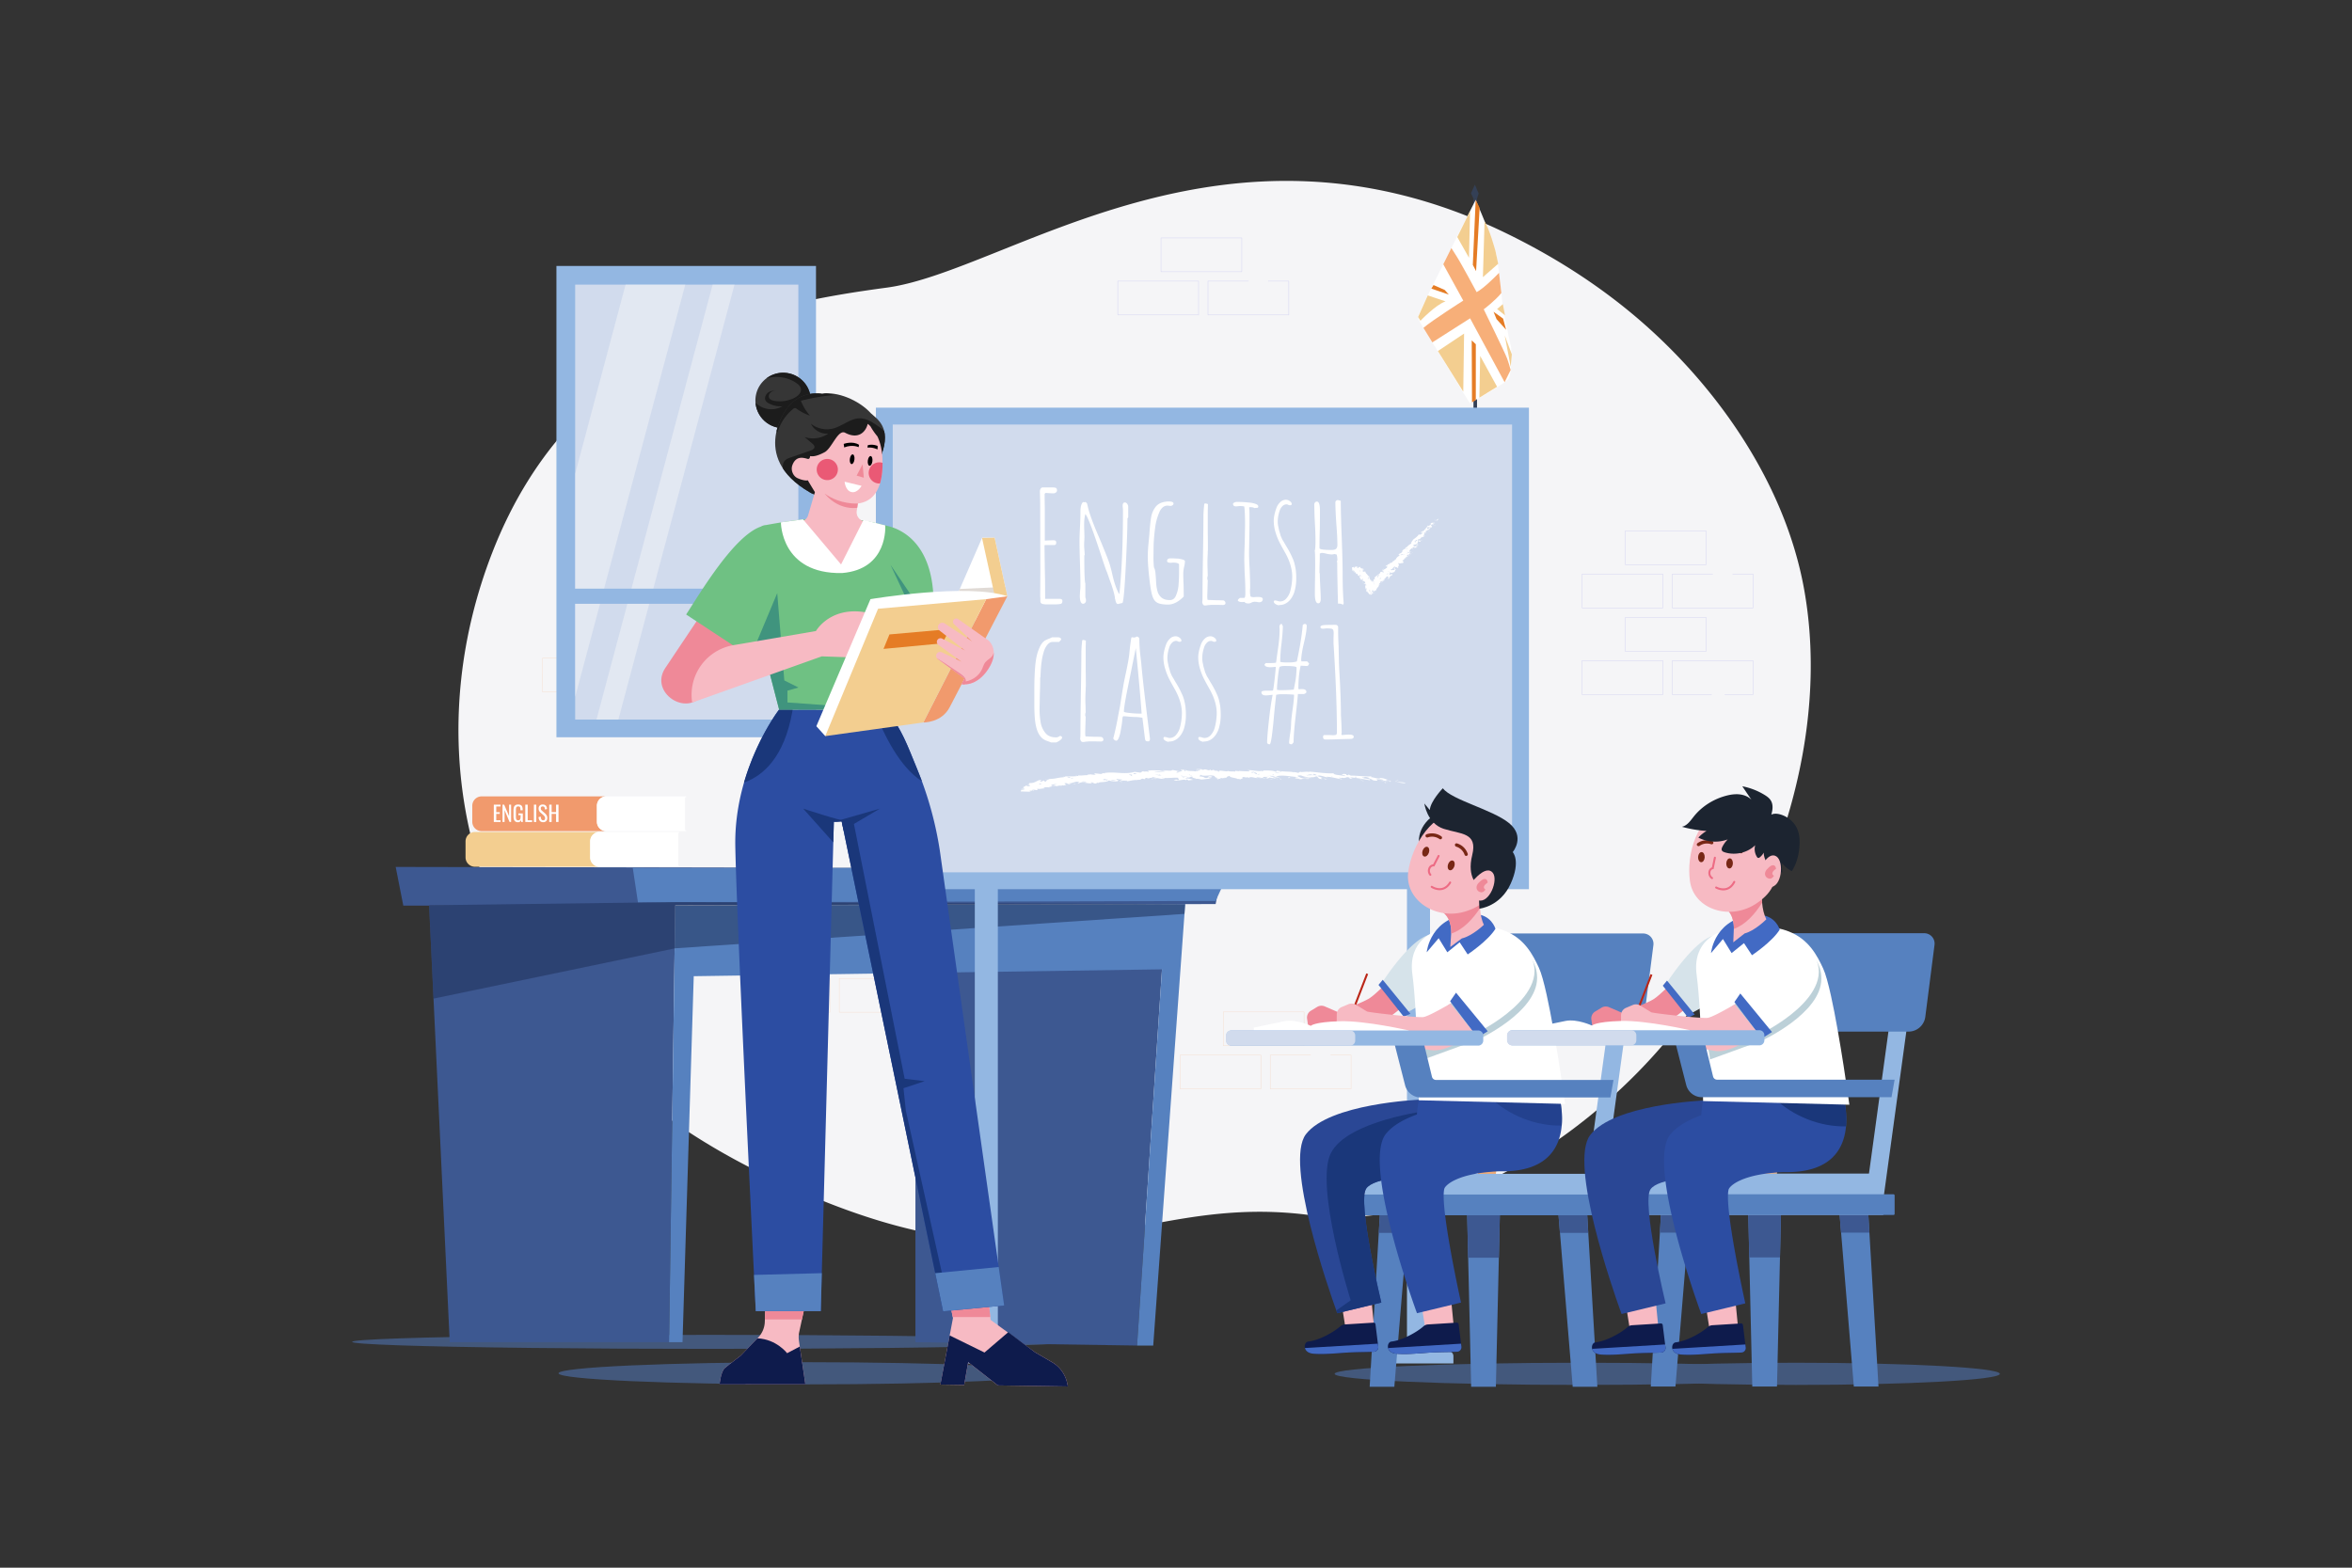 <?xml version="1.0" encoding="utf-8"?>
<svg xmlns="http://www.w3.org/2000/svg" data-name="1" viewBox="0 0 4680 3120">
  <rect x="0" y="0" width="4680" height="3120" fill="#333333" stroke="none"/>
  <defs>
    <clipPath id="a">
      <path d="M1550.3,1412.14s-89.9,116.21-87.21,271.48,40.77,925.82,40.77,925.82h129.32l26-973.81,15.58-1,201.83,975.15,121.44-11.66-128-905.54a708.79,708.79,0,0,0-45.57-163.19c-18.63-44.71-29.44-77.84-61.38-117.29Z" fill="none"/>
    </clipPath>
    <clipPath id="b">
      <path d="M1857.52,1192.42c-3.15-114.87-67.5-140.1-91-145.49-78.23-21.63-137.18-21.33-242.28-2a23.36,23.36,0,0,0-10.44,3.18c-53.23,18.4-119.8,130.51-148.48,174.88l133.45,87.84c3.66-6,10.4-14.74,18.71-25.41l32.82,126.73h212.83c10.72-46.78,35.5-132.05,45.94-208.55Z" fill="none"/>
    </clipPath>
    <clipPath id="c">
      <path d="M1913.58,1361.47s28.63,7,52.88-30,.75-56.63.75-56.63l-60.74-42.74a6.46,6.46,0,0,0-8.2.64h0a6.45,6.45,0,0,0,0,9.3l36,34.63-54.48-35.85a8.75,8.75,0,0,0-12.3,2.81h0a8.74,8.74,0,0,0,2.11,11.37l50.49,39.53L1874.79,1271a7.28,7.28,0,0,0-9.88,3.23h0a7.26,7.26,0,0,0,2.24,9.12l46.19,33.64-39.41-18.81a7.81,7.81,0,0,0-10.26,3.4h0a7.8,7.8,0,0,0,2.29,10l53.14,38.84Z" fill="none"/>
    </clipPath>
    <clipPath id="d">
      <path d="M1505.72,780.26a55.12,55.12,0,1,0,55.09-38.4A55.15,55.15,0,0,0,1505.72,780.26Z" fill="none"/>
    </clipPath>
    <clipPath id="e">
      <path d="M1753.63,906c21.45-56.72-10.37-73.34-20.75-83.5-24-26.54-68.24-44.2-97-38.66,0,0-39.73-8.72-68.2,26.4-4.53,5.58-80.91,106.51,56.13,176.36Z" fill="none"/>
    </clipPath>
    <clipPath id="f">
      <path d="M1576.7,925.68c7.44-19.78,22.76-14.42,30.51-12.38a3.38,3.38,0,0,0,4.14-2.59c.23-1.05.49-2,.72-3,6.43,1.34,15.48-.6,28.9-7.83,14.21-7.63,26.55-46.08,40.69-38.6,26.26,13.92,41-1.47,45-17.79,1.8,1.49,3.56,3.12,5.28,4.85a131.18,131.18,0,0,0,13.91,20.1c5.62,11.78,9.45,26.89,10.09,46.27.07,2.23.11,4.37.12,6.47.07,17.11-1.86,30.5-5.07,41-10.23,33.6-33.18,38.34-44,39.88l-2.25,14.57a18.36,18.36,0,0,0,15.55,21h0a4.16,4.16,0,0,1,3.41,2.88c4.49,14.38,8.87,85-39.7,91.35-69.91,9.2-90.41-57.36-105.88-86.19l21.61-10.28a15.34,15.34,0,0,0,8.15-9.55l13.63-46.39s-11.87-19.43-14.07-23.57c-4.83,1.36-14.65-1.41-21.12-4.58C1578.08,947.2,1573,935.67,1576.7,925.68Z" fill="none"/>
    </clipPath>
  </defs>
  <rect data-name="1" fill="#fff" height="3120" opacity="0" width="4680"/>
  <ellipse cx="1602.32" cy="2733.11" fill="#43587c" rx="491" ry="22.08"/>
  <ellipse cx="1413.94" cy="2670.56" fill="#43587c" rx="713.22" ry="13.95"/>
  <ellipse cx="3573.71" cy="2734.2" fill="#43587c" rx="405.57" ry="22.08"/>
  <ellipse cx="3146.57" cy="2734.2" fill="#43587c" rx="491" ry="22.08"/>
  <path d="M3259.48,2133.42c-163.54,166.94-412.34,315.76-655.61,284.53-367.6-47.16-522.52,197.26-1093.1-85.07-89-44-167.09-94-235-148.46A1067.87,1067.87,0,0,1,1175,2092.64c-278.57-288.31-321.34-669.72-195.43-993,165.53-425.25,544.39-494.8,784.94-527.22s668.26-381.9,1231.36-108.76c85.83,41.68,167.51,92.2,241.64,152.45,169.25,137.45,313.69,339.41,352.59,558.19q4.38,24.64,7.25,49.63C3634.9,1549.41,3482.44,1905.83,3259.48,2133.42Z" fill="#f5f5f7"/>
  <g opacity=".3">
    <path d="M3394.76,1124.36H3234a.5.5,0,0,1-.5-.5v-67.3a.5.5,0,0,1,.5-.5h160.77a.5.5,0,0,1,.5.5v67.3A.51.51,0,0,1,3394.76,1124.36Zm-160.27-1h159.77v-66.3H3234.49Z" fill="#8e8ee8"/>
    <path d="M3308.77,1210.35H3148a.5.5,0,0,1-.5-.5v-67.3a.5.5,0,0,1,.5-.5h160.77a.5.5,0,0,1,.5.5v67.3A.51.51,0,0,1,3308.77,1210.35Zm-160.27-1h159.77v-66.3H3148.5Z" fill="#8e8ee8"/>
    <path d="M3488.23,1210.35H3327.46a.5.5,0,0,1-.5-.5v-67.3a.5.5,0,0,1,.5-.5h80.33a.5.5,0,0,1,0,1H3328v66.3h159.77v-66.3h-40a.5.5,0,0,1,0-1h40.52a.5.5,0,0,1,.5.5v67.3A.51.51,0,0,1,3488.23,1210.35Z" fill="#8e8ee8"/>
  </g>
  <g opacity=".3">
    <path d="M2594.9,2081.66H2434.13a.5.5,0,0,1-.5-.5v-67.29a.5.5,0,0,1,.5-.5H2594.9a.5.5,0,0,1,.5.5v67.29A.5.5,0,0,1,2594.9,2081.66Zm-160.27-1H2594.4v-66.29H2434.63Z" fill="#f4b082"/>
    <path d="M2508.91,2167.65H2348.14a.5.5,0,0,1-.5-.5v-67.29a.5.5,0,0,1,.5-.5h160.77a.5.5,0,0,1,.5.5v67.29A.5.5,0,0,1,2508.91,2167.65Zm-160.27-1h159.77v-66.29H2348.64Z" fill="#f4b082"/>
    <path d="M2688.37,2167.65H2527.6a.5.5,0,0,1-.5-.5v-67.29a.5.5,0,0,1,.5-.5h80.33a.5.5,0,0,1,.5.5.51.51,0,0,1-.5.5H2528.1v66.29h159.77v-66.29h-40a.51.51,0,0,1-.5-.5.5.5,0,0,1,.5-.5h40.52a.5.5,0,0,1,.5.5v67.29A.5.5,0,0,1,2688.37,2167.65Z" fill="#f4b082"/>
  </g>
  <g opacity=".3">
    <path d="M1326.3,1291.6H1165.53a.5.5,0,0,1-.5-.5v-67.29a.5.5,0,0,1,.5-.5H1326.3a.5.5,0,0,1,.5.5v67.29A.5.5,0,0,1,1326.3,1291.6Zm-160.27-1H1325.8v-66.29H1166Z" fill="#f4b082"/>
    <path d="M1240.31,1377.6H1079.54a.51.51,0,0,1-.5-.5v-67.3a.5.5,0,0,1,.5-.5h160.77a.5.5,0,0,1,.5.5v67.3A.51.51,0,0,1,1240.31,1377.6Zm-160.27-1h159.77v-66.3H1080Z" fill="#f4b082"/>
    <path d="M1419.77,1377.6H1259a.51.51,0,0,1-.5-.5v-67.3a.5.5,0,0,1,.5-.5h80.33a.5.5,0,0,1,.5.5.51.51,0,0,1-.5.5H1259.5v66.3h159.77v-66.3h-40a.51.51,0,0,1-.5-.5.5.5,0,0,1,.5-.5h40.52a.5.5,0,0,1,.5.5v67.3A.51.51,0,0,1,1419.77,1377.6Z" fill="#f4b082"/>
  </g>
  <g opacity=".3">
    <path d="M3394.76,1296.74H3234a.5.5,0,0,1-.5-.5v-67.3a.5.5,0,0,1,.5-.5h160.77a.5.5,0,0,1,.5.5v67.3A.51.51,0,0,1,3394.76,1296.74Zm-160.27-1h159.77v-66.3H3234.49Z" fill="#8e8ee8"/>
    <path d="M3308.77,1382.73H3148a.5.5,0,0,1-.5-.5v-67.3a.5.5,0,0,1,.5-.5h160.77a.5.5,0,0,1,.5.5v67.3A.51.51,0,0,1,3308.77,1382.73Zm-160.27-1h159.77v-66.3H3148.5Z" fill="#8e8ee8"/>
    <path d="M3488.23,1382.73h-56.05a.51.51,0,0,1-.5-.5.5.5,0,0,1,.5-.5h55.55v-66.3H3328v66.3h77.61a.5.5,0,0,1,.5.5.51.51,0,0,1-.5.5h-78.11a.5.5,0,0,1-.5-.5v-67.3a.5.5,0,0,1,.5-.5h160.77a.5.5,0,0,1,.5.5v67.3A.51.51,0,0,1,3488.23,1382.73Z" fill="#8e8ee8"/>
  </g>
  <g opacity=".3">
    <path d="M2470.93,541.29H2310.16a.5.5,0,0,1-.5-.5v-67.3a.5.5,0,0,1,.5-.5h160.77a.5.5,0,0,1,.5.5v67.3A.51.51,0,0,1,2470.93,541.29Zm-160.27-1h159.77V474H2310.66Z" fill="#8e8ee8"/>
    <path d="M2384.94,627.28H2224.17a.5.5,0,0,1-.5-.5v-67.3a.5.5,0,0,1,.5-.5h160.77a.5.5,0,0,1,.5.5v67.3A.51.51,0,0,1,2384.94,627.28Zm-160.27-1h159.77V560H2224.67Z" fill="#8e8ee8"/>
    <path d="M2564.4,627.28H2403.63a.5.5,0,0,1-.5-.5v-67.3a.5.5,0,0,1,.5-.5H2484a.5.5,0,0,1,0,1h-79.83v66.3H2563.9V560h-40a.5.5,0,0,1,0-1h40.52a.5.5,0,0,1,.5.5v67.3A.51.51,0,0,1,2564.4,627.28Z" fill="#8e8ee8"/>
  </g>
  <g opacity=".3">
    <path d="M1737.3,1929H1576.54a.5.5,0,0,1-.5-.5v-67.29a.5.5,0,0,1,.5-.5H1737.3a.5.5,0,0,1,.5.5v67.29A.5.5,0,0,1,1737.3,1929ZM1577,1928H1736.8v-66.29H1577Z" fill="#f4b082"/>
    <path d="M1651.31,2015H1490.55a.5.5,0,0,1-.5-.5v-67.29a.5.5,0,0,1,.5-.5h160.76a.5.5,0,0,1,.5.5v67.29A.5.5,0,0,1,1651.31,2015Zm-160.26-1h159.76v-66.29H1491.05Z" fill="#f4b082"/>
    <path d="M1830.77,2015H1670a.5.5,0,0,1-.5-.5v-67.29a.5.5,0,0,1,.5-.5h80.32a.5.5,0,0,1,.5.5.5.5,0,0,1-.5.5h-79.82V2014h159.76v-66.29h-40a.5.5,0,0,1-.5-.5.5.5,0,0,1,.5-.5h40.51a.5.5,0,0,1,.5.5v67.29A.5.5,0,0,1,1830.77,2015Z" fill="#f4b082"/>
  </g>
  <rect fill="#344056" height="434.57" width="7.07" x="2931.91" y="395.17"/>
  <polygon fill="#344056" points="2931.91 395.17 2926.97 384.57 2934.74 367.61 2942.26 385.17 2938.98 395.17 2931.91 395.17"/>
  <path d="M3005.91,736.33c-.78,7.56-2,13.94-4,17-1.13,1.79-4,4.35-8.09,7.34-20.26,15.07-69.3,41.64-69.3,41.64l-74.47-121-17.73-28.81-6.69-10.83a34.69,34.69,0,0,1-3.94-10.78c-.45-2.71,23.79-52.29,50.09-105,5.34-10.74,10.8-21.64,16.11-32.26,25.4-50.6,48.39-95.79,48.39-95.79s32.32,74.44,39.19,100.86c2.5,9.64,5,26.35,7.25,44.26,1.73,13.52,3.31,27.76,4.62,40.15,1.77,16,3.08,28.92,3.8,33.13,1.94,11.76,15.67,75.39,15.67,75.39S3007.82,717.56,3005.91,736.33Z" fill="#fff"/>
  <path d="M2999,713.83c-4.87-13-46.69-98.23-46.69-98.23s23.26-17.55,35.07-32.47c-1.31-12.39-2.89-26.63-4.62-40.15-8.27,8.57-30.62,31-44.56,38.42,0,0-31.46-58.62-40.72-72.74-3.4-5.2-6.71-10.45-9.55-15-5.31,10.62-10.77,21.52-16.11,32.26l39.78,72.32s-63.18,40.09-79.24,54.32l17.73,28.81,75.09-47.85,68.68,127.18,12.06-24.36C3003.7,728.33,3001.13,719.56,2999,713.83Z" fill="#f7af79"/>
  <polygon fill="#e57c25" points="2936.31 397.86 2936.17 401.12 2930.6 527.12 2937.11 539.6 2944.17 413.67 2936.31 397.86"/>
  <polygon fill="#e57c25" points="2990.85 634.05 2996.82 656.3 2977.82 635.13 2971.85 620.48 2990.85 634.05"/>
  <polygon fill="#e57c25" points="2874.69 577.05 2882.83 586.28 2848.09 574.34 2852.44 567.28 2874.69 577.05"/>
  <polygon fill="#e57c25" points="2928.43 677.47 2928.97 800.69 2936.57 796.35 2936.57 685.07 2928.43 677.47"/>
  <polygon fill="#f3ce90" points="2899.66 471.75 2923 513 2925.17 420.19 2899.66 471.75"/>
  <path d="M2953.94,440.81l-3.26,110.73,30.4-26.59-5.58-26.23S2963.17,453.84,2953.94,440.81Z" fill="#f3ce90"/>
  <polygon fill="#f3ce90" points="2990.31 605.28 2978.91 615.05 2994.65 627.54 2990.31 605.28"/>
  <polygon fill="#f3ce90" points="3006.05 730.13 2994.11 667.7 3008.22 705.16 3006.05 730.13"/>
  <polygon fill="#f3ce90" points="2978.91 769.75 2945.25 708.41 2943.63 791.46 2978.91 769.75"/>
  <polygon fill="#f3ce90" points="2911.6 779.52 2913.23 663.9 2861.12 698.64 2911.6 779.52"/>
  <path d="M2826.38,638.39s30.4-32,49.94-38.54L2841,587.91l-19.32,43Z" fill="#f3ce90"/>
  <rect fill="#93b7e2" height="937.99" width="516.48" x="1107.18" y="529.31"/>
  <rect fill="#d1dbed" height="865.61" width="444.1" x="1144.48" y="566.47"/>
  <polygon fill="#fafafa" opacity=".43" points="1363.59 566.47 1144.48 1387.07 1144.48 942.82 1244.74 566.47 1363.59 566.47"/>
  <polygon fill="#fafafa" opacity=".43" points="1461.52 566.47 1230.44 1432.08 1186.86 1432.08 1417.94 566.47 1461.52 566.47"/>
  <rect fill="#93b7e2" height="30.11" width="485.5" x="1121.9" y="1171.55"/>
  <polygon fill="#3d5891" fill-rule="evenodd" points="2262.5 2677.9 1821.5 2671.25 1821.5 1927.01 2313.12 1914.35 2262.5 2677.9"/>
  <polygon fill="#3d5891" fill-rule="evenodd" points="894.89 2671.25 853.82 1801.69 1343.68 1795.25 1331.35 2671.25 894.89 2671.25"/>
  <polygon fill="#3d5891" fill-rule="evenodd" points="802.49 1802.41 787.33 1725.35 2433.05 1728.52 2418.85 1799.25 802.49 1802.41"/>
  <polygon fill="#5681bf" fill-rule="evenodd" points="1259.08 1727.27 1269.42 1795.96 2418.85 1793.07 2448.54 1728.51 1259.08 1727.27"/>
  <polygon fill="#5681bf" fill-rule="evenodd" points="1343.58 1802.41 1331.35 2671.25 1358.05 2671.25 1380.4 1942.82 2312.14 1929.15 2262.5 2677.9 2294.69 2677.9 2358.29 1799.37 1343.58 1802.41"/>
  <polygon fill="#1e2f57" fill-rule="evenodd" opacity=".52" points="2358.29 1799.37 2356.88 1818.81 1343.68 1887.3 862.6 1987.46 853.82 1801.69 1343.68 1795.25 2358.29 1799.37"/>
  <path d="M1903.27,2688.84h36.39V1706.47h45.85v982.37h36.39a10.19,10.19,0,0,1,10.19,10.18v14.53h-139V2699A10.19,10.19,0,0,1,1903.27,2688.84Z" fill="#93b7e2"/>
  <path d="M2763.19,2688.84h36.39V1706.47h45.85v982.37h36.4A10.18,10.18,0,0,1,2892,2699v14.53H2753V2699A10.18,10.18,0,0,1,2763.19,2688.84Z" fill="#93b7e2"/>
  <rect fill="#93b7e2" height="958.33" width="1299.47" x="1742.81" y="811.32"/>
  <rect fill="#d1dbed" height="891.18" width="1232.33" x="1776.38" y="844.89"/>
  <path d="M1174.37,1706.32v-31.86A18.66,18.66,0,0,1,1193,1655.8h-248a18.67,18.67,0,0,0-18.66,18.66v31.86A18.67,18.67,0,0,0,945.05,1725h248A18.66,18.66,0,0,1,1174.37,1706.32Z" fill="#f3ce90"/>
  <path d="M1349.71,1658.33l2.1-1.38a.63.63,0,0,0-.34-1.15H1193a18.66,18.66,0,0,0-18.66,18.66v31.86A18.66,18.66,0,0,0,1193,1725h158.44a.63.63,0,0,0,.34-1.15l-2.1-1.38Z" fill="#fff"/>
  <path d="M1187.74,1635.45V1603.6a18.65,18.65,0,0,1,18.66-18.66h-248a18.66,18.66,0,0,0-18.66,18.66v31.85a18.66,18.66,0,0,0,18.66,18.66h248A18.65,18.65,0,0,1,1187.74,1635.45Z" fill="#f19a6d"/>
  <path d="M1363.08,1587.47l2.1-1.38a.63.63,0,0,0-.34-1.15H1206.4a18.65,18.65,0,0,0-18.66,18.66v31.85a18.65,18.65,0,0,0,18.66,18.66h158.44a.62.62,0,0,0,.34-1.14l-2.1-1.38Z" fill="#fff"/>
  <path d="M982.58,1635.94v-34.51H996V1605h-8.56v11.42h6.94v3.41h-6.94v12.65H996v3.45Z" fill="#fff"/>
  <path d="M999.91,1635.94v-34.51h3.28l9.8,22.92v-22.92h4v34.51h-3.07l-9.93-23.56v23.56Z" fill="#fff"/>
  <path d="M1030.63,1636.37a8.65,8.65,0,0,1-5.17-1.39,7.69,7.69,0,0,1-2.82-4,20.42,20.42,0,0,1-.87-6.35v-11.54a22.85,22.85,0,0,1,.79-6.46,7.24,7.24,0,0,1,2.81-4.07,9.76,9.76,0,0,1,5.64-1.41,10.88,10.88,0,0,1,5.22,1.09,6.32,6.32,0,0,1,2.88,3.33,15.4,15.4,0,0,1,.89,5.64v1.28h-4.51v-1.07a18.45,18.45,0,0,0-.3-3.68,3.43,3.43,0,0,0-1.22-2.13,4.7,4.7,0,0,0-2.87-.7,4.19,4.19,0,0,0-3.09,1,4.56,4.56,0,0,0-1.19,2.67,27.15,27.15,0,0,0-.24,3.81v12.78a19.17,19.17,0,0,0,.37,4.13,4.13,4.13,0,0,0,1.38,2.47,4.57,4.57,0,0,0,2.9.81,4.27,4.27,0,0,0,2.89-.89,4.8,4.8,0,0,0,1.41-2.64,21.22,21.22,0,0,0,.38-4.35v-2.38h-4.39v-3.41h8.74v17.08h-3l-.46-4a7.3,7.3,0,0,1-2.13,3.15A6,6,0,0,1,1030.63,1636.37Z" fill="#fff"/>
  <path d="M1045.2,1635.94v-34.51H1050v31.06h8.82v3.45Z" fill="#fff"/>
  <path d="M1062.37,1635.94v-34.51h4.73v34.51Z" fill="#fff"/>
  <path d="M1080.81,1636.32a9,9,0,0,1-5-1.27,8.07,8.07,0,0,1-3-3.54,14.79,14.79,0,0,1-1.2-5.24l4.26-1.15a19.52,19.52,0,0,0,.58,3.54,6.43,6.43,0,0,0,1.47,2.79,3.73,3.73,0,0,0,2.85,1.08,3.66,3.66,0,0,0,2.84-1,4.29,4.29,0,0,0,1-3,6.2,6.2,0,0,0-1.07-3.78,19.5,19.5,0,0,0-2.68-2.87l-5.8-5.11a9.87,9.87,0,0,1-2.51-3.26,10.49,10.49,0,0,1-.81-4.37,7.79,7.79,0,0,1,2.17-5.88,8.2,8.2,0,0,1,5.92-2.09,10.91,10.91,0,0,1,3.6.54,6.29,6.29,0,0,1,2.6,1.64,8,8,0,0,1,1.66,2.79,15.69,15.69,0,0,1,.83,3.94l-4.09,1.11a16.12,16.12,0,0,0-.51-3.13,4.61,4.61,0,0,0-1.34-2.3,4.63,4.63,0,0,0-5.54.08,3.77,3.77,0,0,0-1,2.83,5.54,5.54,0,0,0,.54,2.6,7.31,7.31,0,0,0,1.72,2.09l5.84,5.11a18.57,18.57,0,0,1,3.45,4.07,10.31,10.31,0,0,1,1.49,5.6,8.7,8.7,0,0,1-1.07,4.41,7.1,7.1,0,0,1-2.92,2.83A8.92,8.92,0,0,1,1080.81,1636.32Z" fill="#fff"/>
  <path d="M1092.83,1635.94v-34.51h4.81v14.91h8.86v-14.91h4.82v34.51h-4.82V1619.8h-8.86v16.14Z" fill="#fff"/>
  <path d="M2124.92,2759.4l-139.35-2.1-59.13-46.23-7.92,45.24-47.31-.72,25-132.42-.39-2-16.14-78.51,82.68,1.23,8.16,77.28.6,5.67,88.41,64.47,33.81,19.65a63.52,63.52,0,0,1,30.09,41.49Z" fill="#f7bac3"/>
  <polygon fill="#ef8998" points="1970.51 2621.22 1895.81 2621.22 1879.67 2542.72 1962.35 2543.95 1970.51 2621.22"/>
  <path d="M2093.32,2711l-33.78-19.65-53.37-40-47.23,40.44-69.29-34-18.45,97.72,47.32.72,7.91-45.25,59.14,46.26,139.34,2.09-1.48-6.9A63.42,63.42,0,0,0,2093.32,2711Z" fill="#0e1b4c"/>
  <path d="M1590,2652.27a51,51,0,0,0-.24,16.41l12.78,86.37-170.64.15s2.31-25.56,10.44-32.52,31.32-24.42,31.32-24.42l34.83-36.15a47.88,47.88,0,0,0,13.26-30.12l.21-6.06,4-115,.81-23.13,94.62,18.24-1,4.89-24.69,115Z" fill="#f7bac3"/>
  <polygon fill="#ef8998" points="1620.32 2510.89 1595.63 2625.93 1521.92 2625.93 1525.94 2510.89 1620.32 2510.89"/>
  <path d="M1507.12,2663.47c38.2,1.92,59.06,29.65,59.06,29.65l25.2-13.23,11.13,75.16-170.64.14s2.3-25.54,10.42-32.51,31.32-24.4,31.32-24.4Z" fill="#0e1b4c"/>
  <path d="M1550.3,1412.14s-89.9,116.21-87.21,271.48,40.77,925.82,40.77,925.82h129.32l26-973.81,15.58-1,201.83,975.15,121.44-11.66-128-905.54a708.79,708.79,0,0,0-45.57-163.19c-18.63-44.71-29.44-77.84-61.38-117.29Z" fill="#2c4da2"/>
  <g clip-path="url(#a)">
    <polygon fill="#1a377a" points="1797.75 2165.75 1840.01 2151.66 1800.1 2146.97 1699.14 1639.84 1750.79 1609.31 1659.2 1635.63 1668.62 1787.75 1842.36 2644.7 1896.36 2632.97 1802.44 2210.36 1797.75 2165.75"/>
    <path d="M1680.36,1632.79c-5.58,1.88-82.18-23.48-82.18-23.48l77.48,86.87Z" fill="#1a377a"/>
    <polygon fill="#5681bf" points="1433.83 2539.05 1706.18 2532.01 1682.7 2651.75 1426.79 2635.31 1433.83 2539.05"/>
    <polygon fill="#5681bf" points="1783.66 2541.4 2048.97 2515.57 2060.7 2642.36 1764.88 2675.23 1783.66 2541.4"/>
    <path d="M1447.92,1327.57l-30.52,234.79s136.17,32.87,162-164.35S1447.92,1327.57,1447.92,1327.57Z" fill="#1a377a"/>
    <path d="M1850.18,1563.14c91.57,37.56-7-244.17-7-244.17L1714,1330.7S1758.62,1525.57,1850.18,1563.14Z" fill="#1a377a"/>
  </g>
  <path d="M1410.72,1199.52l-87.56,130.89c-30.61,47.91,42.58,97.29,75.68,51.36l149.07-199Z" fill="#ef8998"/>
  <path d="M1857.52,1192.42c-3.15-114.87-67.5-140.1-91-145.49-78.23-21.63-137.18-21.33-242.28-2a23.36,23.36,0,0,0-10.44,3.18c-53.23,18.4-119.8,130.51-148.48,174.88l133.45,87.84c3.66-6,10.4-14.74,18.71-25.41l32.82,126.73h212.83c10.72-46.78,35.5-132.05,45.94-208.55Z" fill="#6fc183"/>
  <g clip-path="url(#b)">
    <polygon fill="#40947e" points="1771.92 1124.1 1809.07 1203.59 1831.4 1211.75 1771.92 1124.1"/>
    <polygon fill="#40947e" points="1566.88 1374.53 1588.79 1368.27 1560.62 1354.18 1546.53 1180.44 1490.18 1315.05 1530.88 1470.01 1763.13 1412.14 1566.88 1398.01 1566.88 1374.53"/>
  </g>
  <path d="M1623.55,1255.88,1459.31,1284a100.15,100.15,0,0,0-82,114.22h0l257.86-91.93,85.13,2.91L1758,1229C1660.68,1190.12,1623.55,1255.88,1623.55,1255.88Z" fill="#f7bac3"/>
  <polygon fill="#fff" points="2004.38 1186.68 1979.21 1185.15 1906.13 1180.65 1909.82 1172.16 1954.25 1070.16 1979.06 1070.16 2000.3 1167.96 2004.38 1186.68"/>
  <polygon fill="#e0dad5" points="2004.38 1186.68 1906.13 1180.65 1909.82 1172.16 2000.3 1167.96 2004.38 1186.68"/>
  <polygon fill="#f3ce90" points="2004.38 1186.68 1979.21 1185.15 1954.01 1070.49 1979.06 1070.16 2000.3 1167.96 2004.38 1186.68"/>
  <path d="M1642.1,1465l-17.73-19.7,107.7-252.89s193.26-32.53,272.3-5.73Z" fill="#fff"/>
  <path d="M2004.37,1186.69l-42,5.73-125.09,245.39s36.29,1,52.52-30.55Z" fill="#f19a6d"/>
  <polygon fill="#f3ce90" points="1962.36 1192.42 1747.18 1211.52 1642.1 1465.01 1837.28 1437.81 1962.36 1192.42"/>
  <polygon fill="#e57c25" points="1889.97 1251.97 1769.82 1262.64 1758.03 1291.43 1875.04 1280.35 1889.97 1251.97"/>
  <path d="M1913.58,1361.47s28.63,7,52.88-30,.75-56.63.75-56.63l-60.74-42.74a6.46,6.46,0,0,0-8.2.64h0a6.45,6.45,0,0,0,0,9.3l36,34.63-54.48-35.85a8.75,8.75,0,0,0-12.3,2.81h0a8.74,8.74,0,0,0,2.11,11.37l50.49,39.53L1874.79,1271a7.28,7.28,0,0,0-9.88,3.23h0a7.26,7.26,0,0,0,2.24,9.12l46.19,33.64-39.41-18.81a7.81,7.81,0,0,0-10.26,3.4h0a7.8,7.8,0,0,0,2.29,10l53.14,38.84Z" fill="#f7bac3"/>
  <g clip-path="url(#c)">
    <path d="M1911.18,1340.91q-26.37-18.33-53.63-35.35l-22.79,8.52c7.79,15,16,30.3,28.65,41.53s30.86,17.74,46.83,12.18c5.64-2,11.33-6.27,11.59-12.24C1922.1,1349.24,1916.37,1344.51,1911.18,1340.91Z" fill="#ef8998"/>
    <path d="M1915.35,1356.75c16.6-.32,32.55-10.8,39-25.6,1.89-4.34,3.07-9.07,6-12.84,3.77-4.85,10-7.5,13.73-12.37,6-7.8,4-18.63,1.67-28,12.15,13.71,25,29.09,24.93,47.18,0,10.85-4.84,21.28-11.37,30.13-16.17,21.9-43.75,35.51-71.53,35.3-12-.09-26.29-4.86-28.27-16.24Z" fill="#ef8998"/>
  </g>
  <path d="M1505.72,780.26a55.12,55.12,0,1,0,55.09-38.4A55.15,55.15,0,0,0,1505.72,780.26Z" fill="#363636"/>
  <g clip-path="url(#d)">
    <path d="M1510.46,759c22.57-12.74,52.31-11.54,73.79,3,4.35,2.94,8.66,6.85,9.43,12,1.15,7.72-5.87,14.18-12.82,17.73a64.53,64.53,0,0,1-39.85,6.1c-4.2-.72-8.85-2.27-10.65-6.14-2.17-4.67,1.26-10.4,5.93-12.58s10.08-1.78,15.21-1.34c-7.2-.57-14.85-1.05-21.24,2.33s-10.44,12.16-6.29,18.08a16,16,0,0,0,5.76,4.6,49.7,49.7,0,0,0,27.19,5.78,44.47,44.47,0,0,1-65.54-28.86c-5.81,9.78-5.2,22.48-.4,32.79s13.32,18.48,22.65,25c32.3,22.53,76.75,26.33,112.4,9.61,4.34-2,8.64-4.41,11.92-7.91,6.8-7.24,8.17-18.07,7.39-28-2.13-26.95-18.08-52-40.4-67.22s-50.45-21-77.33-18.14Z" fill="#1c1c1c"/>
  </g>
  <path d="M1753.63,906c21.45-56.72-10.37-73.34-20.75-83.5-24-26.54-68.24-44.2-97-38.66,0,0-39.73-8.72-68.2,26.4-4.53,5.58-80.91,106.51,56.13,176.36Z" fill="#363636"/>
  <g clip-path="url(#e)">
    <path d="M1573,910.53l39.74-13.81c3.56-1.24,7.77-3.29,7.93-7.07.12-2.88-2.29-5.17-4.5-7l-15.44-13a52.73,52.73,0,0,0,47.42-6.84c-14,1.56-28.64-6.66-34.58-19.47a51.37,51.37,0,0,0,44.84,9.31c18.43-5,34-20.42,53.15-20.07,13.12.25,24.76,8,35.56,15.44,5.8,4,11.84,8.29,14.86,14.66l40.84,23.72c-19.11,26.71-40.63,52.2-67.38,71.24S1676.19,989,1643.41,987a125.87,125.87,0,0,1-39.89-9.31c-17.54-7.17-34.23-18.76-42.48-35.82-4-8.22-5.36-19.18,1.13-25.6C1565.1,913.33,1569.14,911.89,1573,910.53Z" fill="#1c1c1c"/>
    <path d="M1546,812.38a54.51,54.51,0,0,1,39-29.3l23.9-2.58a196.71,196.71,0,0,1,51.44,5.63,413.15,413.15,0,0,0-66.71,11.44,97.85,97.85,0,0,0,18,29.64,99.16,99.16,0,0,1-26-13.37,7,7,0,0,0-3.63-1.68c-1.56-.06-2.93.94-4.14,1.93a94.53,94.53,0,0,0-30.91,47A54.48,54.48,0,0,1,1546,812.38Z" fill="#1c1c1c"/>
  </g>
  <path d="M1576.7,925.68c7.44-19.78,22.76-14.42,30.51-12.38a3.38,3.38,0,0,0,4.14-2.59c.23-1.05.49-2,.72-3,6.43,1.34,15.48-.6,28.9-7.83,14.21-7.63,26.55-46.08,40.69-38.6,26.26,13.92,41-1.47,45-17.79,1.8,1.49,3.56,3.12,5.28,4.85a131.18,131.18,0,0,0,13.91,20.1c5.62,11.78,9.45,26.89,10.09,46.27.07,2.23.11,4.37.12,6.47.07,17.11-1.86,30.5-5.07,41-10.23,33.6-33.18,38.34-44,39.88l-2.25,14.57a18.36,18.36,0,0,0,15.55,21h0a4.16,4.16,0,0,1,3.41,2.88c4.49,14.38,8.87,85-39.7,91.35-69.91,9.2-90.41-57.36-105.88-86.19l21.61-10.28a15.34,15.34,0,0,0,8.15-9.55l13.63-46.39s-11.87-19.43-14.07-23.57c-4.83,1.36-14.65-1.41-21.12-4.58C1578.08,947.2,1573,935.67,1576.7,925.68Z" fill="#f7bac3"/>
  <g clip-path="url(#f)">
    <path d="M1707,1002.05s-33.65,3.16-66.37-19.83c34.48,40.67,75.15,26.52,75.15,26.52Z" fill="#ef8998"/>
  </g>
  <path d="M1652.25,914.32a21.06,21.06,0,1,1-24.77,10.36A21.07,21.07,0,0,1,1652.25,914.32Z" fill="#ea5975"/>
  <path d="M1740.9,960.38a20.86,20.86,0,0,0,10.14,1.79c3.21-10.5,5.14-23.89,5.07-41a21.06,21.06,0,0,0-15.21,39.21Z" fill="#ea5975"/>
  <path d="M1691,913.42c-.64,5.34.89,9.91,3.42,10.21s5.1-3.77,5.74-9.11-.89-9.91-3.42-10.21S1691.66,908.09,1691,913.42Z"/>
  <path d="M1726.75,916.74c-.64,5.33.89,9.9,3.42,10.21s5.1-3.78,5.74-9.12-.9-9.9-3.43-10.21S1727.39,911.4,1726.75,916.74Z"/>
  <path d="M1708.41,890s-11.72-6.18-28.62.46l-1-7s17.68-6.6,30.57,1.87Z"/>
  <path d="M1746.17,887.37a25.09,25.09,0,0,1-.24,7.07c-11.07-5.24-19.74-3.49-19.74-3.49l.37-4.7C1733.55,884,1740.63,885.35,1746.17,887.37Z"/>
  <polygon fill="#ef8998" points="1716.4 923.99 1718.83 950.73 1704.49 946.59 1716.4 923.99"/>
  <path d="M1714.39,966.88l-33.76-8.21s1.28,17.64,13.39,20.53S1714.39,966.88,1714.39,966.88Z" fill="#fff"/>
  <path d="M1597.85,1033.55l75.67,89.83,44.66-88.58,43.27,10.76s6.81,87.41-86,94.93c-122.05,2.31-121.61-100.92-121.61-100.92Z" fill="#fff"/>
  <rect fill="#efaa75" height="35.27" transform="rotate(-82.2 2985.812 2137.437)" width="510.21" x="2730.58" y="2119.81"/>
  <rect fill="#93b7e2" height="35.27" transform="rotate(-82.2 3204.498 2137.434)" width="510.21" x="2949.27" y="2119.81"/>
  <polygon fill="#5681bf" points="2976.49 2760 2927.32 2760 2921.27 2500.03 2918.73 2390.2 2985.04 2390.2 2982.5 2500.03 2976.49 2760"/>
  <polygon fill="#3d5891" points="2918.73 2390.2 2921.27 2503.07 2982.5 2503.07 2985.04 2390.2 2918.73 2390.2"/>
  <polygon fill="#5681bf" points="2725.36 2760 2746.74 2397.96 2804.37 2397.96 2774.44 2760 2725.36 2760"/>
  <polygon fill="#3d5891" points="2804.35 2397.25 2799.9 2453.68 2743.54 2453.68 2746.71 2397.25 2804.35 2397.25"/>
  <polygon fill="#5681bf" points="3129.36 2760 3099.43 2397.96 3157.07 2397.96 3178.44 2760 3129.36 2760"/>
  <polygon fill="#3d5891" points="3099.46 2397.25 3103.9 2453.68 3160.27 2453.68 3157.09 2397.25 3099.46 2397.25"/>
  <path d="M2721.22,2336.11h461.37a5.36,5.36,0,0,1,5.36,5.36v77.1H2715.86v-77.1A5.36,5.36,0,0,1,2721.22,2336.11Z" fill="#93b7e2"/>
  <path d="M2977.38,2053.62h260.76a33.7,33.7,0,0,0,33.44-29.43l18.34-143.14a20.63,20.63,0,0,0-20.47-23.25H3008.69a33.72,33.72,0,0,0-33.44,29.43l-18.34,143.14A20.63,20.63,0,0,0,2977.38,2053.62Z" fill="#5681bf"/>
  <rect fill="#5681bf" height="41.23" rx="2.16" width="517.33" x="2693.24" y="2377.34"/>
  <g data-name="&lt;Group&gt;">
    <path d="M2822.56,1891.19l-42.15,43.66c-14,14.4-28.24,29-42.2,41.32-1.75,1.65-3.39,2.95-5.06,4.36l-2.49,2.09-2.17,1.59a44.76,44.76,0,0,1-4.06,2.86c-1.27.88-3.47,1.84-5.14,2.86-7.87,4.07-17.13,7.86-26.3,11.75-18.5,7.63-37.72,15.36-56.56,23.67l-.25.11a14.63,14.63,0,0,0,6.71,28,443.89,443.89,0,0,0,63.3-8,273.39,273.39,0,0,0,32.35-8.27c3-1.11,5.69-2,9-3.48l5-2.32c1.55-.82,2.93-1.69,4.4-2.55l4.34-2.62,3.72-2.53c2.47-1.7,5-3.42,7.21-5.11,18.17-13.67,33.72-27.85,49.15-42.45s29.8-29.6,44-45.46a29.12,29.12,0,0,0-42.56-39.73Z" fill="#ef8998"/>
    <path d="M2608.57,2011.42l12.27-7.44a16.67,16.67,0,0,1,15.24-1l23.15,10a31.09,31.09,0,0,1,18.11,22l1.31,6.1c-19.49,13.72-50.66,14.18-50.66,14.18l-8.88,1.12c-7.9,1-14.81-4.12-15.87-11.74l-2.44-17.55A16,16,0,0,1,2608.57,2011.42Z" fill="#ef8998"/>
    <polygon fill="#f7bac3" points="2666.7 2577.06 2673.43 2619.12 2679.58 2657.94 2735.85 2657.94 2730.97 2608.27 2726.34 2560.69 2666.7 2577.06"/>
    <path d="M2658.93,2608l2,5.51,87.61-21.12s-48.15-201-30.08-227c15.29-21.89,87.8-26.45,189.93-31.59,19-1,39.14-1.91,60.08-3,133.15-7-145.27-142.1-145.27-142.1s-178.32,7.48-224.82,68.83C2555.65,2313.92,2644.34,2567.35,2658.93,2608Z" fill="#2a4795"/>
    <path d="M2687.66,2587.91,2658.93,2608l2,5.51,87.61-21.12s-48.15-201-30.08-227c15.29-21.89,87.8-26.45,189.93-31.59l12-35L2844.16,2210s-163.41,19.73-196,84.95S2687.66,2587.91,2687.66,2587.91Z" fill="#1a377a"/>
    <path d="M2748.69,1957.77l51.09,57,1.2-.6c.4-.2.94-.46,1.54-.73-.07-.07,0-.07,0-.07s.13-.06.26-.06a.07.07,0,0,1,.07-.07c2-1,4.94-2.54,8.47-4.54,1.07-.6,2.27-1.26,3.47-1.86a9.46,9.46,0,0,1,.87-.54c1.2-.73,2.4-1.4,3.67-2.13,1.6-.94,3.2-1.94,4.87-2.94,9.07-5.53,19.14-12.34,27.28-19.54,1.4-1.34,2.8-2.6,4.07-3.94a55.35,55.35,0,0,0,7.07-8.27,7.69,7.69,0,0,0,.8-1.4,4.24,4.24,0,0,0,.53-.93,14.67,14.67,0,0,0,.94-2.07c.2-.47.4-1,.6-1.54s.26-.8.4-1.26c.26-.87.53-1.74.8-2.67s.4-2,.66-3.07.34-2.07.54-3.13c.06-.27.06-.6.13-.87v-.07c.13-.8.2-1.6.33-2.4.14-1.13.27-2.33.34-3.53s.2-2.41.26-3.61.14-2.53.14-3.8c.86-35.15-10.67-83.45-27.62-77.91-33.82,11.21-75.84,71-88.78,90.45C2750.09,1955.5,2748.69,1957.77,2748.69,1957.77Z" fill="#d6e3ea"/>
    <polygon fill="#426ac4" points="2742.95 1960.17 2793.31 2023.61 2803.05 2019.14 2806.45 2017.6 2802.85 2013.2 2802.45 2012.73 2752.69 1951.63 2751.36 1949.96 2742.95 1960.17"/>
    <polygon fill="#f7bac3" points="2825.3 2577.06 2832.02 2619.12 2838.17 2657.94 2894.44 2657.94 2889.56 2608.27 2884.93 2560.69 2825.3 2577.06"/>
    <path d="M2908,2680.65a9,9,0,0,1-8.31,9.54c-19.95.9-29.52.36-54.63,1.74-15.42.9-45.84,4.17-67.11,2.13-9.87-1-14.61-6-15.93-11.19-1.5-6,1.53-12.33,6.45-12.87,21.78-2.46,50.64-18.48,64.29-30.63a14.36,14.36,0,0,1,8.58-3.48l57.09-3.57a3.65,3.65,0,0,1,4,3.21v.06l4.77,38.58Z" fill="#0e1b4c"/>
    <path d="M2908,2680.65a9,9,0,0,1-8.31,9.54c-19.95.9-29.52.36-54.63,1.74-15.42.9-45.84,4.17-67.11,2.13-9.87-1-14.61-6-15.93-11.19l145.17-8.7Z" fill="#426ac4"/>
    <path d="M2742.52,2680.65a9,9,0,0,1-8.31,9.54c-19.95.9-29.52.36-54.63,1.74-15.42.9-45.84,4.17-67.11,2.13-9.87-1-14.61-6-15.93-11.19-1.5-6,1.53-12.33,6.45-12.87,21.78-2.46,50.64-18.48,64.29-30.63a14.36,14.36,0,0,1,8.58-3.48l57.09-3.57a3.65,3.65,0,0,1,4,3.21v.06l4.77,38.58Z" fill="#0e1b4c"/>
    <path d="M2742.52,2680.65a9,9,0,0,1-8.31,9.54c-19.95.9-29.52.36-54.63,1.74-15.42.9-45.84,4.17-67.11,2.13-9.87-1-14.61-6-15.93-11.19l145.17-8.7Z" fill="#426ac4"/>
    <path d="M3107.51,2240.1c-3.93,44.1-29,91.08-117.72,91.08-2.25,0-4.44,0-6.63-.06v0c-82.2,3.36-107.49,27.36-109.35,35-8.82,36.45,33.33,226.26,33.33,226.26l-87.63,21.15s-109.05-294.66-62.52-356c12.9-17,35.88-29.85,62.4-39.54a262.77,262.77,0,0,1,3.81-28.8L2957.63,2177,3098,2164.32S3111,2201.07,3107.51,2240.1Z" fill="#2c4da2"/>
    <path d="M3107.51,2240.1c-2.85.09-5.7.09-8.52,0-52.92-1.47-104.79-24.87-141.36-63.09L3098,2164.32S3111,2201.07,3107.51,2240.1Z" fill="#1a377a" opacity=".5"/>
    <path d="M3114.17,2197l-291-7.26s-.81-46.29-2.85-101.1c-.87-23.07-2-47.64-3.3-70.92-1.77-30.66-4-59-6.66-78.6-9.66-69.72,46.89-85.65,46.89-85.65,63.81-15.6,106.62-13,136.38-1.29,39.84,15.63,56.34,47.58,68.55,73.95,4.8,10.35,10.05,29.67,15.3,53.43C3095.75,2061.72,3114.17,2197,3114.17,2197Z" fill="#fff"/>
    <path d="M2940,2069.49l-103.3,37.56c-.87-23.07-11.59-40.11-12.91-63.39l62.36-46.4L3003.36,1877c39.84,15.63,55.17,40.2,55.17,69.26C3058.53,2015.49,2940,2069.49,2940,2069.49Z" fill="#bcd0d8"/>
    <path d="M2879.9,1895.23l-17.25-28-23.77,28s6.71-74.24,93-76c35.39-.71,43.76,29.25,43.76,29.25-15.13,24.43-55.25,51-55.25,51l-15.94-24.18Z" fill="#426ac4"/>
    <rect fill="#ba2617" height="4" transform="rotate(-68.89 2699.37 1992.501)" width="116.58" x="2641.3" y="1990.51"/>
    <path d="M2947.11,1756.37s-4,25.89-2.07,51c.81,12.09,3,23.85,7.6,33.16,0,0-23,22.33-43.85,27.08l-23,17.08,1.5-23.31s.18-1.19.28-3.27c.55-9-.19-37.33-25.76-47.94C2826.59,1795.43,2947.11,1756.37,2947.11,1756.37Z" fill="#f7bac3"/>
    <path d="M2947.11,1756.37s-4,25.89-2.07,51c-14.61,21.78-33.38,42.59-57.48,50.74.55-9-.19-37.33-25.76-47.94C2826.59,1795.43,2947.11,1756.37,2947.11,1756.37Z" fill="#ef8998"/>
    <path d="M2853.92,1622.15s-36.21,20.53-30,62,73.85-29.06,73.85-29.06Z" fill="#1c2430"/>
    <path d="M2992.76,1730.86c-25.4,49.51-34,68.57-74.13,82.2-60.45,20.64-124.63-21.75-116.47-78.53,7.1-51.2,47.58-123.41,112.43-119.61S3018.14,1681.41,2992.76,1730.86Z" fill="#f7bac3"/>
    <path d="M2893.79,1724.4c-1.78,5.26-6.07,8.62-9.51,7.39s-4.73-6.42-2.94-11.68,6-8.54,9.51-7.38S2895.58,1719.15,2893.79,1724.4Z" fill="#772715"/>
    <path d="M2843.16,1697.15c-1.78,5.26-6.06,8.62-9.51,7.38s-4.73-6.42-2.94-11.67,6.05-8.54,9.51-7.39S2845,1691.9,2843.16,1697.15Z" fill="#772715"/>
    <path d="M2895.24,1682.62a3.64,3.64,0,0,1-.21-2,3.35,3.35,0,0,1,4.16-2.08,32.12,32.12,0,0,1,21.33,20.84,3.27,3.27,0,0,1-2.32,4h0a3.43,3.43,0,0,1-4-2.32h0a25.59,25.59,0,0,0-17.33-16.25A3.51,3.51,0,0,1,2895.24,1682.62Z" fill="#772715"/>
    <path d="M2837.88,1666a3.81,3.81,0,0,1-1.36-1.51,3.34,3.34,0,0,1,2.14-4.12,32.11,32.11,0,0,1,29.51,4.27,3.26,3.26,0,0,1,.48,4.59h0a3.42,3.42,0,0,1-4.59.47h0a25.62,25.62,0,0,0-23.58-2.92A3.49,3.49,0,0,1,2837.88,1666Z" fill="#772715"/>
    <path d="M3010,1695.86s25.92-30.74-7.38-57.81-113.61-45.73-131.73-69.22c0,0-24.54,25.35-25.91,43.29l-10.81-13s5.17,39.7,38.6,50.44,68,6.74,56.61,52.24,12.51,61.28,12.51,61.28l1.77,45.36s41.64-3.92,62.25-49.69S3010,1695.86,3010,1695.86Z" fill="#1c2430"/>
    <path d="M2935.72,1747.94s22.05-25.44,34.29-11.33-6.39,62.3-29,55.1S2920.48,1760.51,2935.72,1747.94Z" fill="#f7bac3"/>
    <path d="M2960.08,1756.73a8.76,8.76,0,0,0-1.69-5.55c-5.43-6.26-15.21,5-15.21,5-6.77,5.58-7.66,16.24,2.36,19.43,3.94,1.25,7.6-1.32,10.27-5.26C2948.34,1765.7,2956,1759.25,2960.08,1756.73Z" fill="#ef8998"/>
    <path d="M2864.52,1771.66a33.09,33.09,0,0,1-16.82-5.07,2,2,0,0,1,2.23-3.32c.16.1,9.28,6.07,19,3.92,5.87-1.3,10.87-5.29,14.87-11.86a2,2,0,1,1,3.42,2.08c-4.6,7.55-10.48,12.16-17.47,13.69A24.81,24.81,0,0,1,2864.52,1771.66Z" fill="#ed6b84"/>
    <path d="M3025.91,1878.22c-42.48-39.21-128.73,107-128.73,107l52.18,64.31S3118,1963.18,3025.91,1878.22Z" fill="#fff"/>
    <polygon fill="#426ac4" points="2960.28 2052.39 2897.18 1975.63 2885.45 1992.69 2940.05 2065.11 2960.28 2052.39"/>
    <path d="M2846.08,1742.94a2,2,0,0,1-1.45-.62,14.2,14.2,0,0,1-2.54-14.27c2.12-5.79,6.57-7.56,9.52-7.79l9.2-17.74a2,2,0,0,1,3.55,1.84L2854,1724.41l-1.37-.15c-.46,0-4.76-.28-6.76,5.17a10.18,10.18,0,0,0,1.71,10.15,2,2,0,0,1-1.47,3.36Z" fill="#ed6b84"/>
    <path d="M2886.11,1997.26s-42.5,25.24-53.94,26.9-109-9.14-112.37-11.21l-21.46-13.21a16.71,16.71,0,0,0-15.24-1.17l-13.21,5.58a16,16,0,0,0-10,14.34l-.12,17.72c-.06,7.7,6,13.75,14,13.92l8.94.17,33.07.76s95.73,34.71,132.29,39,83.51-36.25,83.51-36.25Z" fill="#f7bac3"/>
  </g>
  <path d="M2803.14,2050.81s-85.8-19.84-137.21-18.37-57.68,9.15-57.68,9.15-29.57-13.82-52.44-9.23-61,12.78-61,12.78v17.36l305.21,3.37Z" fill="#fff"/>
  <path d="M2771.85,2065.87l24,94a32.31,32.31,0,0,0,31.31,24.31h377.19l6.2-34.88H2857.33a8.29,8.29,0,0,1-8-6.33l-18.71-77.09Z" fill="#5681bf"/>
  <path d="M2440.12,2060.89v10a10.11,10.11,0,0,0,10.16,10.09h491a10.09,10.09,0,0,0,10.09-10.09v-10a10.08,10.08,0,0,0-10.09-10.08h-491A10.1,10.1,0,0,0,2440.12,2060.89Z" fill="#93b7e2"/>
  <path d="M2439.34,2060.89v10a10.1,10.1,0,0,0,10.16,10.09h237a10.08,10.08,0,0,0,10.08-10.09v-10a10.08,10.08,0,0,0-10.08-10.08h-237A10.09,10.09,0,0,0,2439.34,2060.89Z" fill="#d1dbed"/>
  <rect fill="#efaa75" height="35.27" transform="rotate(-82.2 3545.194 2136.897)" width="510.21" x="3289.95" y="2119.29"/>
  <rect fill="#93b7e2" height="35.27" transform="rotate(-82.2 3763.886 2136.899)" width="510.21" x="3508.64" y="2119.29"/>
  <polygon fill="#5681bf" points="3535.86 2759.48 3486.69 2759.48 3480.64 2499.51 3478.1 2389.67 3544.41 2389.67 3541.87 2499.51 3535.86 2759.48"/>
  <polygon fill="#3d5891" points="3478.1 2389.67 3480.64 2502.54 3541.87 2502.54 3544.41 2389.67 3478.1 2389.67"/>
  <polygon fill="#5681bf" points="3284.73 2759.48 3306.11 2397.43 3363.74 2397.43 3333.82 2759.48 3284.73 2759.48"/>
  <polygon fill="#3d5891" points="3363.72 2396.73 3359.28 2453.16 3302.91 2453.16 3306.08 2396.73 3363.72 2396.73"/>
  <polygon fill="#5681bf" points="3688.73 2759.48 3658.81 2397.43 3716.44 2397.43 3737.81 2759.48 3688.73 2759.48"/>
  <polygon fill="#3d5891" points="3658.83 2396.73 3663.27 2453.16 3719.64 2453.16 3716.46 2396.73 3658.83 2396.73"/>
  <path d="M3280.59,2335.59H3742a5.36,5.36,0,0,1,5.36,5.36v77.1H3275.23V2341A5.36,5.36,0,0,1,3280.59,2335.59Z" fill="#93b7e2"/>
  <path d="M3536.75,2053.1h260.76a33.72,33.72,0,0,0,33.45-29.43l18.33-143.14a20.63,20.63,0,0,0-20.46-23.25H3568.06a33.72,33.72,0,0,0-33.44,29.43l-18.33,143.14A20.63,20.63,0,0,0,3536.75,2053.1Z" fill="#5681bf"/>
  <rect fill="#5681bf" height="41.23" rx="2.16" width="517.33" x="3252.61" y="2376.82"/>
  <g data-name="&lt;Group&gt;">
    <path d="M3388.23,1892.78l-42.16,43.65c-14,14.41-28.23,29-42.19,41.32-1.76,1.66-3.4,3-5.06,4.36l-2.5,2.1-2.17,1.59a42.55,42.55,0,0,1-4.05,2.85c-1.28.89-3.47,1.85-5.14,2.87-7.88,4.06-17.13,7.85-26.31,11.75-18.5,7.63-37.71,15.35-56.56,23.66l-.24.11a14.63,14.63,0,0,0,6.7,28,445.27,445.27,0,0,0,63.31-8,276,276,0,0,0,32.35-8.28c3-1.11,5.68-2,9-3.48l5-2.32c1.56-.81,2.94-1.69,4.41-2.54l4.34-2.62,3.72-2.54c2.46-1.69,5-3.41,7.2-5.1,18.18-13.67,33.73-27.85,49.16-42.45s29.79-29.6,44.05-45.47a29.12,29.12,0,0,0-42.57-39.72Z" fill="#ef8998"/>
    <path d="M3174.24,2013l12.26-7.43a16.67,16.67,0,0,1,15.24-1.06l23.15,10a31.08,31.08,0,0,1,18.12,22l1.31,6.1c-19.49,13.72-50.67,14.18-50.67,14.18l-8.87,1.12c-7.9,1-14.81-4.11-15.87-11.74l-2.45-17.55A16,16,0,0,1,3174.24,2013Z" fill="#ef8998"/>
    <polygon fill="#f7bac3" points="3232.37 2578.64 3239.09 2620.7 3245.25 2659.53 3301.52 2659.53 3296.63 2609.85 3292 2562.28 3232.37 2578.64"/>
    <path d="M3224.59,2609.6c1.34,3.62,2,5.52,2,5.52l87.61-21.13s-48.15-201-30.07-227c15.29-21.89,87.8-26.46,189.93-31.6,19-1,39.14-1.9,60.07-3,133.16-7-145.27-142.1-145.27-142.1s-178.32,7.49-224.82,68.83C3121.32,2315.51,3210,2568.94,3224.59,2609.6Z" fill="#2a4795"/>
    <path d="M3314.35,1959.35l51.1,57,1.2-.6c.4-.2.93-.47,1.53-.74-.06-.06,0-.06,0-.06s.14-.07.27-.07a.07.07,0,0,1,.07-.07c2-1,4.93-2.53,8.47-4.53,1.07-.6,2.27-1.27,3.47-1.87a9.25,9.25,0,0,1,.86-.53c1.2-.74,2.4-1.4,3.67-2.14,1.6-.93,3.2-1.93,4.87-2.93,9.07-5.54,19.15-12.34,27.28-19.55,1.41-1.33,2.81-2.6,4.07-3.93a55.77,55.77,0,0,0,7.07-8.27,7.45,7.45,0,0,0,.8-1.4,4.8,4.8,0,0,0,.54-.94,15.32,15.32,0,0,0,.93-2.07c.2-.46.4-1,.6-1.53s.27-.8.4-1.27c.27-.87.53-1.73.8-2.67s.4-2,.67-3.06.33-2.07.53-3.14c.07-.27.07-.6.14-.87V1954c.13-.8.2-1.6.33-2.4.13-1.14.27-2.34.33-3.54s.2-2.4.27-3.6.13-2.54.13-3.8c.87-35.16-10.67-83.45-27.61-77.91-33.82,11.2-75.84,71-88.78,90.45C3315.75,1957.08,3314.35,1959.35,3314.35,1959.35Z" fill="#d6e3ea"/>
    <polygon fill="#426ac4" points="3308.62 1961.75 3358.98 2025.19 3368.72 2020.72 3372.12 2019.19 3368.52 2014.78 3368.12 2014.32 3318.36 1953.22 3317.02 1951.55 3308.62 1961.75"/>
    <polygon fill="#f7bac3" points="3390.96 2578.64 3397.69 2620.7 3403.84 2659.53 3460.11 2659.53 3455.22 2609.85 3450.59 2562.28 3390.96 2578.64"/>
    <path d="M3473.71,2682.24a9,9,0,0,1-8.31,9.54c-20,.9-29.52.36-54.63,1.74-15.42.9-45.84,4.17-67.11,2.13-9.87-1-14.61-6-15.93-11.19-1.5-6,1.53-12.33,6.45-12.87,21.78-2.46,50.64-18.48,64.29-30.63a14.36,14.36,0,0,1,8.58-3.48l57.09-3.57a3.65,3.65,0,0,1,4,3.21v.06l4.77,38.58Z" fill="#0e1b4c"/>
    <path d="M3473.71,2682.24a9,9,0,0,1-8.31,9.54c-20,.9-29.52.36-54.63,1.74-15.42.9-45.84,4.17-67.11,2.13-9.87-1-14.61-6-15.93-11.19l145.17-8.7Z" fill="#426ac4"/>
    <path d="M3314.05,2682.24a9,9,0,0,1-8.31,9.54c-19.95.9-29.52.36-54.63,1.74-15.42.9-45.84,4.17-67.11,2.13-9.87-1-14.61-6-15.93-11.19-1.5-6,1.53-12.33,6.45-12.87,21.78-2.46,50.64-18.48,64.29-30.63a14.36,14.36,0,0,1,8.58-3.48l57.09-3.57a3.65,3.65,0,0,1,4,3.21v.06l4.77,38.58Z" fill="#0e1b4c"/>
    <path d="M3314.05,2682.24a9,9,0,0,1-8.31,9.54c-19.95.9-29.52.36-54.63,1.74-15.42.9-45.84,4.17-67.11,2.13-9.87-1-14.61-6-15.93-11.19l145.17-8.7Z" fill="#426ac4"/>
    <path d="M3673.18,2241.69c-3.93,44.1-29,91.08-117.72,91.08-2.25,0-4.44,0-6.63-.06v0c-82.2,3.36-107.49,27.36-109.35,35-8.82,36.45,33.33,226.26,33.33,226.26l-87.63,21.15s-109-294.66-62.52-356c12.9-17,35.88-29.85,62.4-39.54a262.77,262.77,0,0,1,3.81-28.8l134.43-12.18,140.37-12.69S3676.69,2202.66,3673.18,2241.69Z" fill="#2c4da2"/>
    <path d="M3673.18,2241.69c-2.85.09-5.7.09-8.52,0-52.92-1.47-104.79-24.87-141.36-63.09l140.37-12.69S3676.69,2202.66,3673.18,2241.69Z" fill="#1a377a"/>
    <path d="M3679.84,2198.58l-291-7.26s-.81-46.29-2.85-101.1c-.87-23.07-2-47.64-3.3-70.92-1.77-30.66-4-59-6.66-78.6-9.66-69.72,46.89-85.65,46.89-85.65,63.81-15.6,106.62-13,136.38-1.29,39.84,15.63,56.34,47.58,68.55,74,4.8,10.35,10,29.67,15.3,53.43C3661.42,2063.31,3679.84,2198.58,3679.84,2198.58Z" fill="#fff"/>
    <path d="M3505.63,2071.07l-103.3,37.57c-.87-23.07-11.6-40.11-12.92-63.39l62.36-46.41L3569,1878.55c39.84,15.63,55.18,40.2,55.18,69.26C3624.2,2017.07,3505.63,2071.07,3505.63,2071.07Z" fill="#bcd0d8"/>
    <path d="M3445.57,1896.82l-17.26-28-23.76,28s6.71-74.25,93-76c35.39-.7,43.75,29.25,43.75,29.25-15.13,24.44-55.24,51-55.24,51L3470.16,1877Z" fill="#426ac4"/>
    <rect fill="#ba2617" height="4" transform="rotate(-68.89 3265.004 1994.104)" width="116.58" x="3206.97" y="1992.09"/>
    <path d="M3507.07,1745.58s-3.34,26-.83,51c1.1,12.06,3.58,23.77,8.4,33,0,0-22.49,22.89-43.18,28.14l-22.58,17.64.93-23.34s.15-1.19.2-3.27c.33-9-1.1-37.31-26.92-47.3C3387.53,1787.56,3507.07,1745.58,3507.07,1745.58Z" fill="#f7bac3"/>
    <path d="M3507.07,1745.58s-3.34,26-.83,51c-14.07,22.13-32.33,43.4-56.23,52.13.33-9-1.1-37.31-26.92-47.3C3387.53,1787.56,3507.07,1745.58,3507.07,1745.58Z" fill="#ef8998"/>
    <path d="M3545.07,1698c-11,54.56-14.07,75.24-49,99.28-52.55,36.31-125.84,13-133.44-43.88-7.11-51.19,12.18-131.69,75.63-145.69S3556,1643.47,3545.07,1698Z" fill="#f7bac3"/>
    <path d="M3448.08,1718.69c-.29,5.54-3.49,9.94-7.14,9.69s-6.3-4.89-6-10.43,3.5-9.87,7.14-9.7S3448.37,1713.15,3448.08,1718.69Z" fill="#772715"/>
    <path d="M3392,1706.24c-.29,5.55-3.5,10-7.15,9.7s-6.3-4.89-6-10.44,3.5-9.86,7.14-9.69S3392.23,1700.7,3392,1706.24Z" fill="#772715"/>
    <path d="M3438.25,1684.08a3.66,3.66,0,0,1-.75-1.88,3.33,3.33,0,0,1,3.44-3.12,32.09,32.09,0,0,1,26.19,14.24,3.26,3.26,0,0,1-1.14,4.47h0a3.44,3.44,0,0,1-4.48-1.15h0a25.6,25.6,0,0,0-21.1-10.92A3.48,3.48,0,0,1,3438.25,1684.08Z" fill="#772715"/>
    <path d="M3378.53,1683.7a3.77,3.77,0,0,1-1.72-1.08,3.35,3.35,0,0,1,.94-4.55,32.12,32.12,0,0,1,29.56-3.92,3.26,3.26,0,0,1,1.71,4.29h0a3.41,3.41,0,0,1-4.29,1.71h0a25.58,25.58,0,0,0-23.48,3.61A3.52,3.52,0,0,1,3378.53,1683.7Z" fill="#772715"/>
    <path d="M3523.48,1624.72c3.66-10.9,6-23.59-.92-33.08-2.85-3.94-7-6.89-11.29-9.53a132.92,132.92,0,0,0-44.44-17.26l18.19,26.9c-5.9-6.29-14.74-9.82-23.68-10.79s-18,.41-26.64,2.69c-25.61,6.75-48.64,21.54-64.42,41.37-6.53,8.21-12.89,18-23.59,20.44a244.93,244.93,0,0,0,48.94,8.31,72.07,72.07,0,0,0-16.26,13.25,73.38,73.38,0,0,0,58.44,3.58,59.37,59.37,0,0,0-10.49,14.41c-1.32,2.56-2.41,5.71-.75,8.1,1.06,1.55,3,2.34,4.88,3,20.93,6.91,46,1.14,61-14a29.22,29.22,0,0,0,3.5,23.24,4.06,4.06,0,0,0,2.46,2.1,4.29,4.29,0,0,0,3.23-1.23,29.4,29.4,0,0,0,7.82-9.41c.2,19,16.91,36.75,37.25,39.56a58.94,58.94,0,0,1-.48-18.27,54.53,54.53,0,0,0,19.14,15.62c9.78-15.22,14.2-33,15.28-50.69.74-12-.08-24.33-5.4-35.27-6.12-12.62-18.27-22.62-32.52-26.8-6.88-2-15.12-2.49-20.62,1.81Z" fill="#1c2430"/>
    <path d="M3504.87,1724.74s14.29-30.48,29.91-20.24,10.81,61.69-12.88,60.91S3493.62,1741,3504.87,1724.74Z" fill="#f7bac3"/>
    <path d="M3429,1772a33.46,33.46,0,0,1-15.22-3.93,2,2,0,1,1,2-3.47c.13.08,9.67,5.4,19.26,2.55,5.76-1.72,10.47-6,14-12.89a2,2,0,0,1,2.69-.87,2,2,0,0,1,.87,2.7c-4.05,7.86-9.58,12.87-16.45,14.9A25,25,0,0,1,3429,1772Z" fill="#ed6b84"/>
    <path d="M3406.67,1749.58a2,2,0,0,1-1-.28,14.2,14.2,0,0,1-6.33-13c.46-6.15,4.27-9.07,7-10.09l4-19.57a2,2,0,0,1,3.92.8l-4.55,22.12-1.35.23c-.46.08-4.67,1-5.1,6.81a10.14,10.14,0,0,0,4.41,9.3,2,2,0,0,1,.66,2.75A2,2,0,0,1,3406.67,1749.58Z" fill="#ed6b84"/>
    <path d="M3533.82,1729.26a8.74,8.74,0,0,0-1.82-5.51c-5.59-6.13-15.09,5.39-15.09,5.39-6.62,5.74-7.26,16.42,2.83,19.36,4,1.16,7.57-1.5,10.15-5.51C3522.31,1738.51,3529.77,1731.88,3533.82,1729.26Z" fill="#ef8998"/>
    <path d="M3591.58,1879.8c-42.49-39.2-128.74,107-128.74,107l52.18,64.3S3683.65,1964.77,3591.58,1879.8Z" fill="#fff"/>
    <polygon fill="#426ac4" points="3525.94 2053.98 3462.84 1977.22 3451.12 1994.27 3505.71 2066.7 3525.94 2053.98"/>
    <path d="M3451.77,1998.84s-42.49,25.24-53.94,26.9-109-9.13-112.37-11.21L3264,2001.32a16.65,16.65,0,0,0-15.23-1.16l-13.21,5.58a16,16,0,0,0-10,14.34l-.12,17.72c-.06,7.69,6,13.75,14,13.91l8.94.18,33.07.75s95.73,34.72,132.29,39,83.5-36.24,83.5-36.24Z" fill="#f7bac3"/>
  </g>
  <path d="M3362.51,2050.28s-85.8-19.83-137.21-18.36-57.67,9.14-57.67,9.14-29.58-13.81-52.45-9.22-61,12.78-61,12.78V2062l305.21,3.36Z" fill="#fff"/>
  <path d="M3331.22,2065.34l24,94a32.31,32.31,0,0,0,31.3,24.31h377.19l6.2-34.89H3416.71a8.29,8.29,0,0,1-8.06-6.33l-18.71-77.09Z" fill="#5681bf"/>
  <path d="M2999.49,2060.37v10a10.11,10.11,0,0,0,10.16,10.09h491a10.09,10.09,0,0,0,10.09-10.09v-10a10.09,10.09,0,0,0-10.09-10.09h-491A10.11,10.11,0,0,0,2999.49,2060.37Z" fill="#93b7e2"/>
  <path d="M2998.71,2060.37v10a10.11,10.11,0,0,0,10.16,10.09h237a10.09,10.09,0,0,0,10.09-10.09v-10a10.09,10.09,0,0,0-10.09-10.09h-237A10.11,10.11,0,0,0,2998.71,2060.37Z" fill="#d1dbed"/>
  <path d="M2073,1201.44q-2.92-1.37-2.92-5.36v-5.83a45.69,45.69,0,0,1-.3-5.52v-.61l.3-44.78-.3-126.67q0-19.62-.62-34a11.35,11.35,0,0,1,1.54-6.14,4.56,4.56,0,0,1,4-2.45h19a25.65,25.65,0,0,1,6.44.61c2,.62,3.07,2.36,3.07,5.22a4.94,4.94,0,0,1-1.85,4,7.93,7.93,0,0,1-4,1.84h-5.22l-4.9-.31-4.91-.31a3,3,0,0,0-3.68,3.68q0,14.43.31,26.07v64.41a.54.54,0,0,0,.61.61h.61q7.66-.61,16.56-.61,4.9,0,4.91,4.29c0,2-.36,3.43-1.07,4.14a4.86,4.86,0,0,1-3.53,1.08h-17.48q-1.23,0-1.23,1.53l.62,45.39q.6,21.16.61,48.77v11.34h28.83c3.68,0,5.52,1.34,5.52,4q0,4.9-2.76,5.83c-2.45.81-7.47,1.23-15,1.23h-12.88C2078.4,1202.83,2075,1202.36,2073,1201.44Z" fill="#fff"/>
  <path d="M2221.47,1200.37a21.84,21.84,0,0,1-2-5.52,13.16,13.16,0,0,0-1.23-4.29l.31-.92q-2.46-14.42-10.43-35.27l-5.52-15.95q-.62-.62-5.83-15.64l-2.45-7.36q-27.6-85.26-34.66-92.32-2.45,8.28-2.45,21.47c0,4.71.1,8.79.31,12.27l.3,12-.3,7.36c-.21,2.25-.31,4.71-.31,7.36a95.44,95.44,0,0,0,.61,11.66l.62,9.81h-.92q0,51.23,2.14,56.43V1189a14.46,14.46,0,0,1,1.23,6.44,6.19,6.19,0,0,1-1.69,4.3,5.41,5.41,0,0,1-4.14,1.84q-6.43,0-6.44-16.56l.62-9.82a78.41,78.41,0,0,0,.61-10.12q0-14.71-.92-44.16t-.92-44.17q0-8.88.92-27.29.92-18.11.92-27v-4q0-15,5.52-19.63l.92.92,3.07-.61a6.52,6.52,0,0,1,2.76,1.84,3.84,3.84,0,0,1,1.22,2.76l.62,1.84a5.1,5.1,0,0,0,.3,1.53q4.91,21.78,22.09,61,17.47,41.41,21.77,54.9,3.06,10.74,4.91,19,5.82,26.07,13.8,40.18l.61-.92q7.07-68.1,7.06-167.15l-.31-3.68a20.53,20.53,0,0,1-.31-4q0-6.43,4.3-6.44a5.77,5.77,0,0,1,4.75,2.76,10.22,10.22,0,0,1,2,6.13v20.55l-1.54,2.45q0,29.15-3.37,95.69t-6.44,72.38l-5.22,1.23v.31l-.3-.31-3.07.92A3.76,3.76,0,0,1,2221.47,1200.37Z" fill="#fff"/>
  <path d="M2303.21,1199.76q-6.75-3.37-10-13t-5.68-30.82q-3.67-31-3.68-48.15,0-10.43,1.23-23.92l1.84-19.33q1.53-23,3.53-34.8a46.65,46.65,0,0,1,8.89-20.86q6.9-9,21.32-10.58a28.09,28.09,0,0,1,4.91-.31q9.49,0,9.5,4.3a3.92,3.92,0,0,1-2,3.22,7.17,7.17,0,0,1-4.14,1.37l-3.07-.3-2.76-.31a14.44,14.44,0,0,0-9.35,3.37,25.25,25.25,0,0,0-6.9,9.82,113.73,113.73,0,0,0-8.28,30.06q-2.46,19.32-3.07,33.73l-.31,23.62a198.56,198.56,0,0,0,.92,22.39q2.14,3.38,2.92,10.27t1.38,18.86a83.85,83.85,0,0,0,2.76,18.25,25.62,25.62,0,0,0,7.66,12.42q6.14,5.22,16.87,5.22,8.9,0,12.58-9.82a65.54,65.54,0,0,0,4.9-21.47q.93-13.8.92-23.31v-16.86q-3.06-3.06-10.73-3.07H2333a16.9,16.9,0,0,1-3.38.31q-7.36,0-7.36-3.68,0-5.22,7.36-5.22c3.48,0,6.34.11,8.59.31l6.75.31a52.26,52.26,0,0,1,9.2,2.14q3.68,1.23,3.68,3.38a50.92,50.92,0,0,1-1.84,11.34,80.81,80.81,0,0,0-1.54,11.66q0,12.88.62,23.31.3,10.74.3,23.61-15.63,16-31.28,16Q2310,1203.13,2303.21,1199.76Z" fill="#fff"/>
  <path d="M2392.15,1197.92c.4-1.23.61-4.6.61-10.12q0-28.21.92-83.73.92-55.21.92-79.74l.61-11,.92-9.2a1.9,1.9,0,0,1,2.15-2.15,14.82,14.82,0,0,1,4.29.92l.92.31q0,6.74-.3,12.26v45.39q.3,14.73.3,33.44a45.6,45.6,0,0,0-.3,6.74l-.31,6.44q-.32,6.13-.31,12.58,0,7.05.31,12.88l.31,13.19-.92,2.45.3-.31a1.8,1.8,0,0,1-.3,1.23v1.23a9.38,9.38,0,0,0,.92,4.29l-.92,29.44v1.84a32.72,32.72,0,0,0,.3,6.14,1.36,1.36,0,0,0,1.54,1.53l15.94.61c4.7,0,7.93.06,9.66.16s2.81.15,3.23.15h.92a4.29,4.29,0,0,1,3.06,1.69,5.21,5.21,0,0,1,1.54,3.52c0,2.46-1.64,3.78-4.91,4q-5.22-.32-25.46-.3l.62.3a51.45,51.45,0,0,0-5.83.31,22.81,22.81,0,0,1-5.52.61Q2393.05,1205,2392.15,1197.92Z" fill="#fff"/>
  <path d="M2476.49,1197.92a8.19,8.19,0,0,0-2.46.3h-2.45q-6.75,0-8.59-3.06c0-1.43.81-2.66,2.45-3.68l1.54-1.54h8.89l1.23-1.22.61-2.76.31-3.68q0-18.71-.92-33.43l-.61-11.35-.62-22.39q0-12,.92-35.88l.62-35.58q0-23.31-1.54-35.58-2.76-.92-9.2-.92l-3.37.31a24.9,24.9,0,0,1-4,.3c-3.89,0-5.83-1.73-5.83-5.21,0-.81.92-1.63,2.76-2.45a11.89,11.89,0,0,1,4.6-1.23,222,222,0,0,1,23.31,1.23,49,49,0,0,1,14.11,2.76c3.68,1.23,5.52,3,5.52,5.21a7.44,7.44,0,0,1-.92,2.46l-7.05.61c-1.44-1.23-4.4-1.84-8.9-1.84l-1.53.92q.91,2.76.92,16.25,0,20.25-.31,36.5l-.61,36.5q0,13.8,1.23,33.43.91,22.39.92,33.74v4a39.43,39.43,0,0,0-.31,5.52q0,7.06.92,8.59l-.31.61q0,3.08,6.75,3.07a28,28,0,0,0,4.6-.31h4.6q8.89,0,8.9,4.3a5.72,5.72,0,0,1-1.85,4.44,6.93,6.93,0,0,1-4.9,1.69,17.87,17.87,0,0,1-4.91-.61,42.93,42.93,0,0,0-5.21-.31,16.18,16.18,0,0,0-5.52,1.53,14.13,14.13,0,0,1-5.52,1.84Q2477.71,1201,2476.49,1197.92Z" fill="#fff"/>
  <path d="M2537.82,1202.06c-2-1.33-3.17-2.92-3.37-4.76l1.53-2.45a36.11,36.11,0,0,1,5.52.92A17,17,0,0,0,2547,1197a16.21,16.21,0,0,0,12-5.37,34.92,34.92,0,0,0,8-14,115.77,115.77,0,0,0,4.29-30.05q0-21.16-12.88-45.39-8-14.1-12.27-22.39a118,118,0,0,1-7.66-19,79.92,79.92,0,0,1-4-24.22q0-11.05,5.52-26.07a29.16,29.16,0,0,1,7.82-11.51,16.22,16.22,0,0,1,10.89-4.44,13.29,13.29,0,0,1,7.82,2.76q3.83,2.76,3.83,5.83,0,2.45-4,2.45a7.3,7.3,0,0,1-3.07-.92,7.69,7.69,0,0,0-3.38-.92,11.44,11.44,0,0,0-8.27,3.68,22.87,22.87,0,0,0-5.53,9.51,68.14,68.14,0,0,0-3.68,20.85,48.77,48.77,0,0,0,1.54,12c.2,1.23.4,2.25.61,3.07a8.74,8.74,0,0,1,.31,1.84l1.84,6.13,1.53,5.52,2.46,5.53a25.82,25.82,0,0,0,2,3.83c.71,1.13,1.38,2.2,2,3.22l3.68,6.44q1.23,1.85,5.22,8.74a153.73,153.73,0,0,1,7.36,14.57,73.28,73.28,0,0,1,4.6,12.11,129.3,129.3,0,0,1,2.76,13.65,143,143,0,0,1,.92,16.87,92.78,92.78,0,0,1-4,27.6q-5.52,15.35-15.95,21.47a24.68,24.68,0,0,1-13.49,3.68l-1.54.62A17.69,17.69,0,0,1,2537.82,1202.06Zm31-197.36a.28.28,0,0,0-.31-.31v.31Z" fill="#fff"/>
  <path d="M2662.34,1201.29q-1.55-56.73-1.54-82.19l-.92-1.23,1.23-2.76a54.94,54.94,0,0,0-1.23-11.35l-4.6-1.23a19.1,19.1,0,0,1-6.13.92,65.16,65.16,0,0,1-10.12-1.53,34.09,34.09,0,0,0-9.51-1.53l-3.37,1.22q0,10.74-.31,19.33t-.3,19.32l.61,1.22q0,8.6.92,25.77.91,16.88.92,25.45a11.93,11.93,0,0,1-1.23,5.68,4,4,0,0,1-3.68,2.3q-6.75,0-6.75-18.4,0-15.65.31-28.22l.31-27.91q0-27.9-.92-30.06,1.53-3.06,1.53-20.24,0-14.71-1.23-35.88l-.61-12-.61-23.92a6.13,6.13,0,0,1,1.53-4,4.63,4.63,0,0,1,3.68-1.84q6.13,0,6.14,17.79,0,20.85-.31,37.72-.62,16.88-.61,37.11,0,3.69,23.31,3.68h1.22q5.82,0,8.44-2.3t2.6-7.82q0-16.26-2.15-42.32-1.83-28.21-1.84-42.33a4.21,4.21,0,0,1,1.54-3.22,5.31,5.31,0,0,1,3.68-1.38l2.76.92a5.31,5.31,0,0,1,2.76.92q0,23.93,1.84,71.46,1.85,47.85,1.84,71.77,0,36.2,2.15,60.72l-2.15,3.38Q2671.54,1201.28,2662.34,1201.29Zm-10.12-111,.61.61h-.61Z" fill="#fff"/>
  <path d="M2084.23,1474.83a29.85,29.85,0,0,1-10-5.22,33.82,33.82,0,0,1-7.83-10.12q-6.43-12.27-7.66-35.27-.62-10.42-.62-18.4v-35q0-20,1.23-38.65a191.59,191.59,0,0,1,2.76-23.31,96.84,96.84,0,0,1,5.83-19q4.29-9.81,9.51-13.8,2.13-1.85,8.28-4.3c2.65-1,5.21-2.15,7.66-3.37h13.19a1.26,1.26,0,0,0,.92.3l1.53.31,1.23.92c.61.61.92,1,.92,1.23a4.33,4.33,0,0,1,.31,1.84l-4,4.6h-12.88q-5.84,0-10.58,5.67a38.39,38.39,0,0,0-7.21,14.26,115.38,115.38,0,0,0-4,18.1,177,177,0,0,0-1.84,18.1q-.61,9.81-.61,13.49l-.61,1.53q0,17.19-.62,31l-.61,31a155.14,155.14,0,0,0,1.84,24.84,45.55,45.55,0,0,0,8.9,22.08q7.05,9.82,21.77,9.81a11,11,0,0,0,7.67-2.75c3.06,0,4.6,1.12,4.6,3.37q0,2.14-3.83,5.06a32,32,0,0,1-7.82,4.44h-10.13Z" fill="#fff"/>
  <path d="M2149.25,1469.61q.61-1.84.61-10.12,0-28.21.92-83.73.93-55.2.92-79.74l.62-11,.92-9.2a1.9,1.9,0,0,1,2.14-2.15,14.87,14.87,0,0,1,4.3.92l.92.31q0,6.75-.31,12.27v45.39q.3,14.71.31,33.43a43.76,43.76,0,0,0-.31,6.75l-.31,6.43q-.3,6.15-.3,12.58,0,7.07.3,12.88l.31,13.19-.92,2.45.31-.3a1.82,1.82,0,0,1-.31,1.23v1.22a9.55,9.55,0,0,0,.92,4.3l-.92,29.44V1458a31.18,31.18,0,0,0,.31,6.13,1.35,1.35,0,0,0,1.53,1.53l15.95.62q7.05,0,9.66.15c1.74.11,2.81.16,3.22.16h.92a4.31,4.31,0,0,1,3.07,1.68,5.22,5.22,0,0,1,1.53,3.53q0,3.67-4.91,4-5.22-.3-25.45-.3l.61.3a53.88,53.88,0,0,0-5.83.31,22.67,22.67,0,0,1-5.52.62Q2150.17,1476.67,2149.25,1469.61Z" fill="#fff"/>
  <path d="M2279.9,1474.37q-1.23-1.08-1.84-5.68-2.76-22.38-3.38-27.91l-1.53-12.27a69.65,69.65,0,0,0-15.33-1.53l-11-.61a95.7,95.7,0,0,0-10.74-.92,1.89,1.89,0,0,0-2.15,1.53c0,.61-.1.92-.3.92L2233,1434q-.3,5.52-3.37,22.09a55.86,55.86,0,0,1-3.68,12.88c-1.64,3.48-3.17,5.21-4.6,5.21a6.65,6.65,0,0,1-4-1.68,4.64,4.64,0,0,1-2.14-3.53l.3-.92.31-.92q5.52-21.78,9.2-43.25l3.68-19,3.68-23.31,3.37-20.24q1.55-8.28,5.53-26.68,4.29-20.87,5.21-28.53.3-.92,1.23-11.35,1.22-11.64,2.14-17.17.93-8,1.84-9.2h2.15a6.93,6.93,0,0,0,2.15.3q3.67,0,5.52-1.84a5.83,5.83,0,0,1,3.83,1.39,4.08,4.08,0,0,1,1.69,3.21,304.53,304.53,0,0,0,2.14,33.74q1.23,9.83,1.84,16.26,3.38,39.55,17.18,148.44v.92a5.09,5.09,0,0,1-2.45,4.6C2282.66,1475.44,2280.71,1475.08,2279.9,1474.37Zm-8.28-54.14q-3.07-44.16-11.66-130.34l-16.56,81.89q-7.05,35.27-7.05,44.47,0,1.53,11.65,2.75a195.81,195.81,0,0,0,20.55,1.23Z" fill="#fff"/>
  <path d="M2318.23,1473.75a6.58,6.58,0,0,1-3.37-4.75l1.53-2.45a35.6,35.6,0,0,1,5.52.91,16.71,16.71,0,0,0,5.53,1.23,16.27,16.27,0,0,0,12-5.36,35.09,35.09,0,0,0,8-14,115.89,115.89,0,0,0,4.29-30q0-21.18-12.88-45.4-8-14.1-12.26-22.39a116.9,116.9,0,0,1-7.67-19,80,80,0,0,1-4-24.23q0-11,5.52-26.07a29.13,29.13,0,0,1,7.82-11.5,16.25,16.25,0,0,1,10.89-4.45,13.29,13.29,0,0,1,7.82,2.76c2.55,1.84,3.83,3.79,3.83,5.83,0,1.64-1.33,2.45-4,2.45a7.15,7.15,0,0,1-3.07-.92,7.68,7.68,0,0,0-3.37-.92,11.44,11.44,0,0,0-8.28,3.68,22.87,22.87,0,0,0-5.52,9.51,67.93,67.93,0,0,0-3.69,20.86,48.89,48.89,0,0,0,1.54,12c.2,1.22.4,2.25.61,3.06a8.84,8.84,0,0,1,.31,1.84l1.84,6.14,1.53,5.52,2.46,5.52a25.82,25.82,0,0,0,2,3.83c.71,1.13,1.38,2.2,2,3.22l3.68,6.44q1.23,1.85,5.22,8.74a153.73,153.73,0,0,1,7.36,14.57,73.7,73.7,0,0,1,4.6,12.12,128.54,128.54,0,0,1,2.76,13.64,143.18,143.18,0,0,1,.92,16.88,92.83,92.83,0,0,1-4,27.6q-5.52,15.33-16,21.46a24.65,24.65,0,0,1-13.49,3.68l-1.54.62A17.52,17.52,0,0,1,2318.23,1473.75Zm31-197.36a.27.27,0,0,0-.31-.3v.3Z" fill="#fff"/>
  <path d="M2387.54,1473.75a6.58,6.58,0,0,1-3.37-4.75l1.53-2.45a35.84,35.84,0,0,1,5.53.91,16.61,16.61,0,0,0,5.52,1.23,16.27,16.27,0,0,0,12-5.36,35.09,35.09,0,0,0,8-14,115.89,115.89,0,0,0,4.29-30q0-21.18-12.88-45.4-8-14.1-12.26-22.39a116.9,116.9,0,0,1-7.67-19,80,80,0,0,1-4-24.23q0-11,5.52-26.07a29.13,29.13,0,0,1,7.82-11.5,16.25,16.25,0,0,1,10.89-4.45,13.29,13.29,0,0,1,7.82,2.76c2.55,1.84,3.83,3.79,3.83,5.83,0,1.64-1.33,2.45-4,2.45a7.15,7.15,0,0,1-3.07-.92,7.65,7.65,0,0,0-3.37-.92,11.44,11.44,0,0,0-8.28,3.68,22.87,22.87,0,0,0-5.52,9.51,67.9,67.9,0,0,0-3.68,20.86,48.87,48.87,0,0,0,1.53,12c.2,1.22.41,2.25.61,3.06a8.84,8.84,0,0,1,.31,1.84l1.84,6.14L2398,1338l2.46,5.52a25.82,25.82,0,0,0,2,3.83c.71,1.13,1.38,2.2,2,3.22l3.68,6.44q1.23,1.85,5.22,8.74a151.4,151.4,0,0,1,7.36,14.57,73.7,73.7,0,0,1,4.6,12.12,128.54,128.54,0,0,1,2.76,13.64A143.18,143.18,0,0,1,2429,1423a92.83,92.83,0,0,1-4,27.6q-5.52,15.33-15.95,21.46a24.65,24.65,0,0,1-13.49,3.68l-1.53.62A17.49,17.49,0,0,1,2387.54,1473.75Zm31-197.36c0-.2-.1-.3-.31-.3v.3Z" fill="#fff"/>
  <path d="M2523,1480.35c-1.13-.62-1.69-1.34-1.69-2.15q0-12.27,3.68-45.39t7.36-50l-6.44.62q-5.52.61-6.75.61-9.2,0-9.2-6.44,0-3.06,10.43-3.06h6.44a32.15,32.15,0,0,0,6.13-.31q.93-1.85,3.22-22.08t2.3-24.85a35.44,35.44,0,0,0-4.9.31l-5.22.31q-11.66,0-12.26-5.52l2.45-2.76h6.44q11.34,0,14.11-.92l2.76-19.94q4.29-27.6,4.29-44.16v-3.07l-.31-3.07c0-4.49,1.54-6.74,4.6-6.74l2.15,4.29q0,12-2.76,35.58a310.53,310.53,0,0,0-2.45,35.57q3.68,1.23,12.88,1.23h4q11.05,0,16.26-2.15,9.2-42.93,11.66-72.07a5.27,5.27,0,0,1,4.29-2.45q2.76,0,3.68,3.06,0,11.65-5.52,34.66t-5.52,35.27l.61,1.53H2601l4,4.3q-1.84,4.9-4,4.9-3.37,0-6.44-.3l-6.44-.31q-4.6,18.4-4.6,46.31l1.84.62,2.45-.31h3.07q8.58,0,8.59,5.83c0,1.43-1.64,2.75-4.91,4h-12q-.32,6.13-4.3,42.63-4.29,36.19-4.29,53.37l-3.37,4q-5.52,0-5.52-3.06,0-4.6,2.14-19a149.4,149.4,0,0,0,1.84-19.33q0-7.35,3.07-28.83,2.76-19,2.76-28.52a243.28,243.28,0,0,0-24.84-.92,40.15,40.15,0,0,0-10.74,1.22q-3.67,33.75-3.06,28.53l-.92,9.2q-2.16,26.39-4.6,43.86a118.18,118.18,0,0,1-2.3,12.88q-1.08,4-2.31,4A6.71,6.71,0,0,1,2523,1480.35Zm51.37-108,3.37-17.79a164.61,164.61,0,0,0,1.84-17.48c.2-2,.31-4.91.31-8.59q0-3.06-23.62-3.07c-4.7,0-8.08.62-10.12,1.84q-1.53,3.39-3.37,20.25t-1.84,24.23v.61l.3.61,4.91.62Q2562,1373.62,2574.32,1372.39Z" fill="#fff"/>
  <path d="M2633.82,1470.53c-.82-.81-1.23-2.35-1.23-4.6a3.46,3.46,0,0,1,.77-2,2.09,2.09,0,0,1,1.68-1.07h8.9l8.58.3c3.27,0,5.37-.35,6.29-1.07s1.38-2.4,1.38-5.06q0-71.46-6.75-176.66v-9.82l.31-9.81q0-4.9-.92-6.9a4.91,4.91,0,0,0-3.68-2.61,51,51,0,0,0-9.51-.61,17.57,17.57,0,0,0-3.37.31l-3.68.3c-3.48,0-5.21-1.12-5.21-3.37a2.75,2.75,0,0,1,1.68-2.45,11.92,11.92,0,0,1,4.45-1.23q4.29-.62,24.23-.61a4.53,4.53,0,0,1,3.52,1.53,5,5,0,0,1,1.39,3.37V1258q0,9.51.92,28.83l.61,29.14q0,6.43,2.15,43.24,1.83,39.87,1.84,59.5v4l.92,16.86.61,17.8-.31,2.45-.3,2.14,1.22.93,7.06-.62c2-.2,4.29-.31,6.74-.31q9.51,0,9.51,4.3c0,2.87-2.25,4.29-6.75,4.29l-24.53.62q-12.27.61-24.84.61A5,5,0,0,1,2633.82,1470.53Z" fill="#fff"/>
  <path d="M2857.05,1037.18a3,3,0,0,0,.5-.21C2857.29,1037.37,2857.12,1037.52,2857.05,1037.18Z" fill="#fff"/>
  <path d="M2862.25,1033.13c-1.12,1.25-2.93,3.21-4.7,3.84C2858.37,1035.7,2860.07,1031.81,2862.25,1033.13Z" fill="#fff"/>
  <path d="M2853.88,1034.66l2-1C2855.51,1035,2854.8,1034,2853.88,1034.66Z" fill="#fff"/>
  <polygon fill="#fff" points="2856.11 1035.68 2856.71 1036.38 2855.29 1036.6 2856.11 1035.68"/>
  <path d="M2790.25,1120.39a2,2,0,0,1,1.18.76Z" fill="#fff"/>
  <path d="M2783.91,1121.13a5.34,5.34,0,0,0-.86.56C2783.2,1121.43,2783.44,1121.31,2783.91,1121.13Z" fill="#fff"/>
  <path d="M2793,1116.9l-.49.72A1.32,1.32,0,0,1,2793,1116.9Z" fill="#fff"/>
  <path d="M2826.86,1075c1-.14,2-.29,2.68-.43C2829,1076.23,2827.81,1075.31,2826.86,1075Z" fill="#fff"/>
  <path d="M2759,1128.42l.4.65C2759,1129,2758.68,1128.88,2759,1128.42Z" fill="#fff"/>
  <path d="M2774.11,1113.66a2.48,2.48,0,0,1,.64.74l-.3.07Z" fill="#fff"/>
  <path d="M2794.17,1113.38l0-.09.81-.2C2794.8,1113.46,2794.55,1113.54,2794.17,1113.38Z" fill="#fff"/>
  <path d="M2753.63,1132.73a6.63,6.63,0,0,1-1.76-.47A1.56,1.56,0,0,1,2753.63,1132.73Z" fill="#fff"/>
  <path d="M2783,1121.78h0l.11-.08S2783,1121.74,2783,1121.78Z" fill="#fff"/>
  <path d="M2779.45,1109.07c-.34.18-.64.38-1,.56A.92.92,0,0,1,2779.45,1109.07Z" fill="#fff"/>
  <path d="M2826.86,1075l-.87.12A.81.81,0,0,1,2826.86,1075Z" fill="#fff"/>
  <path d="M2854.45,1042.44c-.45.5-.94.26-1.42,0A2.84,2.84,0,0,1,2854.45,1042.44Z" fill="#fff"/>
  <path d="M2696.62,1127.86l-.11-.25A.33.33,0,0,1,2696.62,1127.86Z" fill="#fff"/>
  <path d="M2706.45,1151.91a2.36,2.36,0,0,1-.38.57C2705.8,1152.37,2706.05,1152.11,2706.45,1151.91Z" fill="#fff"/>
  <path d="M2729.05,1157.26c-.78.84.36-1.78.43-1.88l-.59.85a5.77,5.77,0,0,1,.44-.82l-.95,1c.12-.45-.13-.54-.24-.76s0-.1,0-.5a1.77,1.77,0,0,1,.43-1.37l-1.74,1.19.32-3.07-.6,2c-1.7-2.42-2.23-7.13-2.52-7.68l-.58.58c-.57-.24-.28-.81-.28-1.37l-.87.86c-1.69-4.08-4.58-4-5.68-8.93-.85-1.07,0,.83-.58,1.15-1.16-.25-1.14-2.18-.84-2.75-1.46,1.17,0,2.77-2.05,2,.31-1.4-1.16,1.43-1.72-.49l1.74-1.73c-.85-.8-1.73.62-2.3-1,0-2.22,3.46,1,2.34-2-.85-1.36-6.34-.58-6.6-3.91-2.29-1.84-2.63,2.88-3.75-.69l-.31,2.8c-.87-.25-1.74.62-2-1,.58-.86,1.18-2.27.9-3.09,0,3.88-3.74-1.52-4.36,2.39l-.45-1.12a.4.4,0,0,1-.4.32l-.85-1.35c0,1.1.83,3.29-1.19,3.09l-1.42-1.87c-.88,1.13-1.74.61-2.62,1.2l.8,7.19c.58-.59.6-1.69,1.46-1.71,1.43,1.31-.59,2,1.13,3l.58-1.13c-.29.3-.29.57-.58.29-.86-.23-.28-.82.3-1.11,1.45-.06,1.42,1.88.84,2.74,1.14,1.9,2.32-.65,2.89-.4-1.46,2,1.7,3.27,1.4,5l.88-1.42c2.29.73,1.7,2.71,1.68,3.81l.88-.86c.85,2.19,4.89,1.46,2,4.91l.59-.57c.75.7,2.18,1.61,1.49,3,.44-.2,1.06-.32,1.36,0-1.2,1.18.33,1.53,1.22,2.66-.05-1,1.94-1.68,1.95-2.79,2.88,1-1.18,2.82-.33,4.45,1.44.51.6-1.4,1.18-2,.25,3,6.89,3,4,6.5l-1.73-.49c-.3,1.4,0,1.94.27,1.65-.28-.27,0-.55.3-.84,1.7,1,1.84,3,1.85,5.08s.15,4.81,1.53,6.62c.34-1.07.21-1.89.64-2.5,1.37.94-1.58,5.84,1.07,7.55l.17-1.68c.81.41.54,2.77.34,3,.92-2.1,1.7-.44,2.68,1.31s2.18,3.64,3.25.65q0,1,.15,2.1c.86,1.3,3.49-.11,4.34-2.37,1.25-4.48-1.17-2.16-.61-5.68.8-.89,1.41,1.32,2.74-1.13.18,1.25-.41,3.36-.77,5.06s-.41,2.91,1.39,1.79l.3-1.89c-.31.55-.73,1.59-1.24,1.77-1-.58.42-2.39.52-3.28l3.42-2.83c1,2-1.37,3.85-1.48,4.74a50.93,50.93,0,0,0,3.91-6.79c1.18-2.24,2.21-4,3.9-4.77l-.75-.34c2.2-1.08,1.71-2,1.46-2.8s-.46-1.44,1.71-1.32c.58-1.44-2-1.12-.61-2.84.41-.47.74.34.86.6,2.38-1.48-.65-2.22,2.45-2.75l-2-1.1c3.13-1.15,8.08-.82,9.12-3.35-1.35-1-2.31.23-3.69-.18,4.62-.47,6-5.87,9.34-7.11.41,1.69,3.51,1.17,3,3.5-2-1.11-1.58.59-2.51,1.23,4.75,2,3.34-7.06,6.77-4.63l-.93-1.5c.52-.2,2.32-.24,2.13.76l1.6-3.35c-1.8,0-5.75,0-5,1.81-2-.49.1-1.88-2-2.64,3.7.19.11-1.88,2.23-3.27,1.06,2.49,4.12.47,4.92,1.36.21-.9,2.26-1.43,3.34-1.38,1.14-.88,1.89-4.63,4.06-5.72-1.15.11-2.83.42-3.91-.72,1.42-.22,2.23-1.13,1-2.53-5.14.65,2.22,3.79-1.81,5-2.13-.75-3.17-.37-4.88.57-.3-1.43-.93-1.51-1.76-2.75,4.77,1.33,4.31-4,7.92-4.74,1.8,0,3.19,2.52,5.46.77l-.67,2.7c.92-2.79,1.38.41,3.24-.88l-1.64-.32a2.05,2.05,0,0,1,2.5-1.22l-2.4-.66c.3-.72,1-1.9,2-1a4.1,4.1,0,0,0-.81-1.09c.36.14.77,0,1.3-.63-.53.2-.67.56-1.16.12,2.59-2-1.24-2.18.29-3.51-.59-.11-.67-1-.38-1.68,2.52,2.39,5.56-.23,7.69.3l-.05,0,2.87-1.06c-.58.22-.87-.86-.61-1.69l-.07.1c.19-1-3.47-1.8-1-3l1.67-.31c-.25.1-.48-.44-.59-.71l1.64-.39c-.92-3.78,4.09-1.73,4.64-4.67-.3.72-1.23,1.37-1.68.31,0-.63.82-.92,1.45-.85l-.37-.17,4.84-2.08c-1.12-.5-3,1.42-3.17-.37-.68-1.59,1.49-1.47,2.16-2,.6.7.11,2.42,1.57,1.57-.2-.45.14-2.21-.83-2.13,1.8-.58,3.84-2,6-1.93,0-.61-.76-.33-1-.24l.11.27c-1,.38-1.83-1.48-2.46.59-2.32-1.92,1.3-2.63,2.15-4.17l-3.35.62c.08-6.17,7.57-7.69,10.7-11-.22,1.62-1.63,1.84.2,3.31,2.75-1.31,2.12-1.39,4.38-3.13l-.26.09c.11-1.89,3.16-1.77,2.27-3.91-1.38-.41-.52,2.35-2.46.6l2.56-2.48c-1.9-.23-2.56,2.48-3.75,3.22-.56.82,1.6-1.2,2.54.3-2.32,2.39-4.07,1.8-7,1.33-2-.5-.37-2.32,0-2.78,3.43.28,6.44-1.13,7.78-4.38l-.24-2.68c2.43,0,4.56,2.94,6.23.48l-1.64-.32a2.24,2.24,0,0,1,.4-1.51c-1.65.2-3.47.37-5.07.45-1.08-3.28,4.37-2.51,6.48-3.91-.37-.17-1,.38-1.78,0,2-3.18,7.22-3.56,9.49-5.32-.16-1.78-2.24,1.13-3.29-.63,1.57-.58,1.44-3,3-2-2.35-1.28,2.19-2.64-1.53-2.2,2.81-4.72,8.58-7.44,13.35-10.42a2.69,2.69,0,0,1-1.46-1.31c-1.22,1.37-3.6,2.85-5.63,2.37-.15-1.79,3.25-.89,2.91-1.68-.89,0-1.71.93-2.68.06,0-2.15,2.11-1.39,3.05-2l.07.89c3.65-1.34,4.63,1.68,6.59-1.5-.26-2.05-1-.88-2.42-2.19,1.16-.11,1.48-3.61,3.61-2.86l-1.38,1.75c1.46-.77,2.45-1.85,3.68-2.18-.39-.21-.76-.43-1.11-.31,1.3-.47,2.26-1.75,3.65-1.32l-1.31-1.69c.18,1.17-1.19,2.91-2.3,2.38-1.21-1.4,1.14-2.26,1.7-3.07-3.35,2.76-5.78.58-7.25,4.18h.89c-.37,2.74-3.88,2.68-5.18,4.18a1.22,1.22,0,0,0-.86-1.35c-1.77,4.33-5.61,6.67-8.28,11l-2.54-.3,1.1,1.14c-1.16,2.26-2-1.12-2.95.15.41-.45.52-.19.9,0-3.24.88,0,2.15-1.45,3,1.75.58,2.53-1.85,3.69.19-3.24.87-5.5,4.78-8.56,2.51-2.46,4.9-8.63,8.09-11.87,11.11.08.9.64.08.87.61-2.8-.2-2.86,5.35-4.32,4-.18,1,.64,2.22.87,2.75a8.29,8.29,0,0,0-3.87,1.73l1.11-.4.12.26-1.57.57-.05-.12c-2.82,2.23-5.26,5.56-9,6.5,2.2-.49,1.42,1.95,2.58,1.83-3.39-.91-6.11,1.92-8,4.48.49.43.7,1,1.34,1l-2.2.48.74.35c-1.82,2.82-6.8,3.11-7.2,5.71,1.18-.74,1.67-.3,2.53.31a23.42,23.42,0,0,1-5.78,4.7,1.09,1.09,0,0,1,.65.25c-.29.72-1.45.84-2.23,1.13l1.08,1.13c-1.49.55-2.14,2.44-4.2,2.82.81,1.66-3.94,1.91-4.72,3.83-.79.29,2.42,0,.93,1.5-2.69-2.09-1.89,1.93-4.69-.43l-.26,2.24-1.61-.94c1.47,3.46-2.72.69-3.49,3.12.37.18.63.08.74.35-.78.29-2.12,1.39-1.9-.22-.82.91-4.28,3.4-1.59,3.34-.86-.61,1-1.27,1.74-1.56,1.09,1.14-.62,2.07.32,3.56a5.81,5.81,0,0,0-.83-.12l.53.85c-2.83.52-3.51,3.09-6.29,2.81a1,1,0,0,1-.33,1.46l-1.46-1.31-1.63,1.83,2.87,1.09c-1.41,2.37-5.07,1.56-6.92,2.86,2,2.64-3.84,2.32-3,5.7l1.83-.66c-2.94,2.3-1.89,4.07-5.05,5.84,1.18-2.89,1.67-2.46,2.59-7.4-1.89,4.07-6.37,4.17-7.62,8.33.75.33,1.78,0,1.72,1.2-1.76-.58-2.45,2.75-3.51,1-.33,1.35.88,2.75.57,3.48-.33.06-.87.35-1,.22a5.84,5.84,0,0,1-.56-.28,4.41,4.41,0,0,1-.95-.76l.24.32c.81,1.94-.13,2.61-.55,1.92s-.54-2.48-.47-2.89c0-.16,0,0-.13.4l-.37,1.61a24,24,0,0,1,.54-2.38,24.18,24.18,0,0,1-1,3.08,10.64,10.64,0,0,1,1-3.15C2729.89,1155.2,2728.71,1157.51,2729.05,1157.26Zm24.36-22.79.82-.68a.54.54,0,0,1,.52-.43l-.52.43C2754.05,1134.36,2754.39,1135.21,2753.41,1134.47Zm68.71-68.82c1,.25-.29.73-.43,1.08l1.33-1.1C2822.8,1065.1,2822.39,1065.56,2822.12,1065.65ZM2762.76,1143l.57,1.32-1.27-.14Zm-10.07,11.06,1.57-.58.11.27-1.56.57Zm-18.49,4.42.26.11a1,1,0,0,1-.26-.11c-.87-.44.34,1.71-1.18,0C2732.17,1156.54,2733.43,1158.15,2734.2,1158.5Zm17.25-18.71c.53-.2.79-.29.93-.65-.74-.34-2.27-.39-2-1.12,1,.24,2.34-.86,3.32,0C2751.67,1138.17,2753.66,1141.43,2751.45,1139.79Zm24.53-25.28-.15.37,1.68-.32Zm5.32-3.79c1.75.58,2.87-1,4.06-1.79a2.54,2.54,0,0,0-4-.09C2779.2,1109.34,2782.57,1110.87,2781.3,1110.72ZM2745.52,1150l1.12.51-.14.36,1.56-.57c-.14,2.51-3.28,1.5-4.32,1.89C2744.41,1151.58,2748.1,1151.77,2745.52,1150Zm45.63-48.68c1.68-.31,4.28-1.26,5-.29a3.11,3.11,0,0,0-4.06-.35C2791.93,1101,2791.67,1101.09,2791.15,1101.27Zm3,2.89c-2.09.77-2.94.16-5.49-.14.64-2.08,3.1-.53,3.81.45,1.68-.31.44-1.09.74-1.81Zm-6-2.73-.32.8c0,1.33,1.75,3.18-1,2.46l1-2.46A.93.93,0,0,1,2788.2,1101.43Zm11.36-12.13-1.11.08c.6-.53.91-.38,1.11-.08l.94,0C2799.9,1091.09,2799.94,1089.9,2799.56,1089.3Zm-8.15,9.72-1.75,1.57C2790.52,1101.2,2791.1,1099.76,2791.41,1099Zm9.25-8a19.57,19.57,0,0,1-1.94,2.55C2798,1092.61,2799.77,1091.05,2800.66,1091Zm37.24-35.77-1.08,1-.67-1.6Zm-10.84,13.5-.33-.81.66-.55Zm-10.72,11.77a2.18,2.18,0,0,0-.9-.7,1.15,1.15,0,0,1-.87,0c.15-.17.5-.12.87,0a1.79,1.79,0,0,0,1.13-1.7c-.74-.34-1.3.48-1.94.41-.37-2.33,5.94-1,1.38-3.89.89,0,3.35-.62,3.54.55a9.75,9.75,0,0,0-3.21,5.33.65.65,0,0,1,.06.74A1.47,1.47,0,0,1,2816.34,1080.53Zm-13.72,16.54c-.51.35-.8.44-1,.41a1.72,1.72,0,0,1-1.78-.62c1.32-.48,1.22.52,1.78.62A2.25,2.25,0,0,0,2802.62,1097.07Zm-2.34,3,2.08-.76-1.52-.06,3.61-.7C2804.08,1100.53,2801.51,1100.86,2800.28,1100.08Zm.28,1.21-1.21-.57,1.38.43-.17.14.28.12-2.79,1.94Zm-24.88,23.17c2.39,3.9,4.28,0,6.29.93-1-1.1-1.82-3.58-4-1.17.81-3.06,3.28.65,1.7-3.08-.7,1.18-2.64,1.58-2.9,1.67l1-1.26C2775.14,1120.35,2777.09,1124.25,2775.68,1124.46Zm-11.07,13-1.49,1.46,1.6-1.21Zm-34.94,39.62c.17,1.35-2.39,6.88-2.55,4.18C2728.23,1179.6,2729.37,1178.53,2729.67,1177.05Zm-11.53-14.66.45,2.86c-2.06,1.14-1-2.27-1.88-3.08C2717.53,1161.2,2717.3,1162.47,2718.14,1162.39Zm-6.84-13.72v-.83l-1.74,1.74ZM2709,1151c-1.15,0-.88,1.7-.59,2Zm-8-11.34.56.81,1.47-1.72Zm2.87.3c-1.23.88-3.08,1.69-1.18,3.25,1.45-.62,1.17-1.16,3.19-1.24,0-.83-.86-1.07-1.14-1.35,0,.57.85.8,0,1.39a1.63,1.63,0,0,1-.85-2,1.87,1.87,0,0,0,.88-1A1.87,1.87,0,0,0,2703.88,1139.94Zm5.11,6.54a1.61,1.61,0,0,0,.89.3l-.29.3c-.75,0-.72-.27-.6-.6a9,9,0,0,1-1-.73c-1.29.37-1.41,2.15-1.89,2.84,0-.82.89-2-.26-2.48-.29.29-.59.3-.3.84l-.86-1.07c1-2.19,2.13-1.14,3.31-.13a1.94,1.94,0,0,1,1,0C2709.3,1145.83,2709.1,1146.17,2709,1146.48Zm-2.17-10.94v.82c-.29.57-.87.59-1.16.88C2705.37,1136.42,2705.67,1135,2706.82,1135.54Zm19.34,37.65c-.36.18-.4,3.57.25,3.94l-.88,2.66a8.43,8.43,0,0,0-.78-4.4C2725.28,1172.38,2725.39,1174.31,2726.16,1173.19Zm32.46-31.42c2.09,1.38,2.9-1.68,3.8-1.7C2761.83,1141.51,2760,1144.34,2758.62,1141.77Zm2.56-4.25c.54-.54.52-.86,1.38,0,.63.08.56-.82,1.19-.74-.21,1.84-1.6.42-2.57.7a3.2,3.2,0,0,1-.56.45A.86.86,0,0,1,2761.18,1137.52Zm-20.4,21.84-2-.48-1,1.28Zm-10,6c.13,1.4-.71,2.35-.83,1.72,0,2.06.57,1.14,1,.85.07.09.17.08.33-.09a.39.39,0,0,0-.33.09,8,8,0,0,1-.14-2.07l.17-.78-.53,0Zm-8-12.17c-1.44-.5-1.15-.78-1.14-1.61C2722.24,1151.57,2722.81,1152.38,2722.8,1153.21Zm10.94,7.23c-.35,1.39,1.37,1.58,1.21,2.74l.38-.62c0,2.17-1.27-.92-1.5-.06l.17-.59c-.39-1.51-.81-.44-1.25-1.5C2732.75,1159.61,2733.8,1160,2733.74,1160.44Zm-10.92-9.17c-2-1,.59-2,.32-3.06C2724.86,1149,2722.54,1149.89,2722.82,1151.27Zm7.4,7.09,0-.42a8.67,8.67,0,0,1-.07-1l-.05.44C2730.15,1157.69,2730.18,1158,2730.22,1158.36ZM2777.58,1556c.37.14,1,.24,1.42.37C2777.62,1556.32,2777,1556.23,2777.58,1556Zm19.12,3c-5-.48-12.85-1.29-17.7-2.66C2783.43,1556.57,2795.49,1556.41,2796.7,1559Zm-19.57-7.14,6.12,1.37C2779.55,1553.57,2780.34,1552.47,2777.13,1551.9Zm2,2.55-.42.88-3.21-1.23Zm-317.52-4.53c.65.39,1,.82.75,1.38Zm-14.41-4c-1.3-.14-2.2-.19-3-.22A11.49,11.49,0,0,1,2447.2,1545.91Zm27.47,3.5-2.55.15A10.84,10.84,0,0,1,2474.67,1549.41Zm159.59-.4,6.26,2C2635.87,1551.47,2635.54,1550,2634.26,1549Zm-253.53-15.33-.6.74C2379.45,1534.11,2379.11,1533.79,2380.73,1533.68Zm62.89,0a1,1,0,0,1-.33,1l-.75-.17Zm41.17,14.24.14-.08,2.08.47A2.69,2.69,0,0,1,2484.79,1547.92Zm-124.34-14.77a9.63,9.63,0,0,1-2.56-1.55C2359.85,1531.89,2360.78,1532.58,2360.45,1533.15Zm83.42,12.55s0,0,0,0l.39,0Zm20.6-11.42-3.31-.35A6.4,6.4,0,0,1,2464.47,1534.28ZM2634.26,1549l-2-.65A3.47,3.47,0,0,1,2634.26,1549Zm126.52,7c-2-.2-2.42-.76-2.75-1.33A9.27,9.27,0,0,1,2760.78,1556Zm-725.45,12.31-.79,0A2.53,2.53,0,0,1,2035.33,1568.27Zm76.81-4.36a4.17,4.17,0,0,1,1.06.51C2112.56,1564.66,2112.17,1564.35,2112.14,1563.91Zm69.61-22.57c-5,1.39-10.3-.46-14.68-.29l1.55.81-4.46-.48.13,1.3c-7.34-.14-16.3,1.79-19.12-.11l1,2-7.85-1.12,4.53,1.09c-8.66,1.06-22,.39-23.84.54l.84.71c-1.39.51-2.55.07-4-.07l1.23,1.08c-13.12.6-16.5,3.53-31.2,3.46-4,.59,2.24.2,2.35.85-2.1,1.09-7.28.61-8.43.18,1.3,1.73,7.41.69,2.85,2.52-3.39-.64,2.4,1.5-3.47,1.6l-2.47-2.15c-3.22.67-.51,1.86-5.66,2.06-5.95-.51,7-3.25-2.51-2.79-4.73.56-9.51,6.24-18.78,5.77-7.8,1.93,4.48,3.25-6.51,3.64l7.13.89c-1.75.82-.5,1.89-5.28,1.82a16.88,16.88,0,0,0-7.17-1.54c10.39.84-8.72,3.46,1,4.89l-3.56.24c.45,0,.58.26.37.46l-4.68.6c2.94.23,9.86-.18,6.81,1.82l-6.75,1.07c1.94,1.11-.49,1.89,0,2.89l20.2.66c-.85-.71-3.78-1-2.78-1.84,5.29-1.16,4.5,1,9.43-.48l-2.31-.83c.43.35,1.15.42.06.64-1.7.82-2.54.11-2.61-.54,1.65-1.46,6.8-1,8.39-.23,6.5-.73,1.14-2.47,2.54-3,3.56,1.91,10.88-1,15-.28l-2.71-1.22c4.82-2.11,9.39-1,12.33-.77l-1.22-1.08c6.93-.32,10.06-4.52,15.64-.79l-.78-.72c2.8-.6,7-1.77,9.86-.73,0-.49.47-1.13,1.61-1.36,1.65,1.49,4.51.07,8.68-.52-2.81-.22-2.07-2.35-5-2.64,6.31-2.59,6.09,1.88,11.51,1.46,3.18-1.29-3-.95-3.83-1.67,8.46.54,16.89-6,22.46-2.23l-3.51,1.55c3.4.68,5.2.56,4.77.2a1.8,1.8,0,0,1-1.85-.53c9.92-2.78,15.94,2,26,.54-.8-.73-2.27-.88-2.38-1.53,4.63-1.11,4.81,3.72,12.26,1.63l-1.53-.81c2.48-.7,4.42.48,4.1.76,0-3.57,16-.74,21-5.63,3.82,1.73,14.51,2.64,17.69,1.4,4.53-2.37-4.24-2.1-2.62-4.16,3.64-.22,5.66,1.62,11.05.63.19,2-10.51,4.57-.25,5.12l1.37-1.13a12.64,12.64,0,0,1-4,.51c-3-1,1.7-1.42,2.35-2l11,0c.9,2-5.67,1.86-6.32,2.44,8.64-.88,18.93-4.39,27.06-3.38l-.8-.75c10.36,1.3,5.83-4.09,14.16-1.12,4.3-.75-1.65-2.14,4.87-2.61,1.84-.1.79.74.48,1,8.05.37,3.44-2.14,10.93-.57l-1.69-2.13c8.89,1.15,18.29,4.72,25.87,3.49-.52-1.69-5.23-1.36-7.15-2.58,10.44,2.7,24.79-.5,34.39.8-2.8,1.55,4.62,3.21-1.45,4.63-1.65-2.15-4.47-.59-7.75-.72,5.45,4.6,22-3.13,23.78,1.06l1.35-1.74c1.47.22,5.22,1.42,2.68,2l10.49-1.35c-3.73-1.2-11.6-4-14-2.08-3.05-1.74,4.28-1.3,1.57-3.32,7.13,2.67,4.3-1.3,11.62-.86-3.24,2.55,7.35,3.17,7,4.37,2.37-.51,7.7.51,9.78,1.29,4.22.13,13.85-2.08,20.64-1.39-2.57-.71-6.65-1.64-6.38-3.21,3.34.81,7,.7,7.58-1.14-11.86-3.06-3.72,4.29-14.44,2.38-2.68-2-5.62-2.45-11.13-2.94,2.48-1.25,1.36-1.74,2.36-3.21,6.83,4.25,17.53,0,26.39,2,3.73,1.25,1,4,9.39,4.43l-7.19,1.42c7.91-1.3,1.88,1.27,8.44,1.69l-2.63-1.4c4-.32,5.48-.08,7.72.94l-3.43-2.18c2.16-.29,6.16-.61,6.23.69a1.89,1.89,0,0,0,.73-1.35c.43.37,1.45.59,4,.49-1.48-.24-2.55-.08-2.59-.74,9.65.43,2.23-2.41,8.21-2.26-1-.5.74-1.15,2.89-1.44-.11,3.47,11.74,3.81,14.88,5.7l0-.05,8.07,1.31c-1.64-.26.12-1.23,2.47-1.62l-.38,0c2.56-.56-3.07-3.74,4.63-2.81l4.05,1c-.73-.13,0-.65.35-.92l4.16,1c6.37-3.21,12,1.89,19.51.35-2.16.26-5.45,0-4-1a8.36,8.36,0,0,1,4.78.52l-.38-.39,14.26,2.22c-1.15-1.17-9.14-1.3-5.56-2.61,2.13-1.57,6.21.13,8.78.27-.34.91-5.07,1.69-.3,2.21.58-.44,5.14-1.37,3-2,4.88,1,12,1.56,16.33,3.21,1.39-.39-.78-.78-1.51-.91l-.35.26c-2.94-.52-.43-2.35-6.23-1.44-.44-3,8.36-.86,13.44-1.1q-4-1.14-8.07-2.16c13.71-3.94,32,1.07,45.54,1.41-4,.85-7.28-.12-6.86,2.23,8.35,1.33,7.27.79,15.61,1.47l-.71-.14c4.36-1.1,10.19,1.36,13.09-.68-1.82-1.34-6.17,1.07-6.2-1.55,3.52.17,7,.26,10.55.5-3.26-1.72-10.55-.48-14.56-1-2.9.08,5.83.5,4.4,2.18-9.85-.32-12-2.06-16.83-4.63-2.91-1.88,4.36-1.74,6.19-1.71,6.2,2.91,15.33,4.19,25.14,3.47l5.44-1.74c4.77,2,2.57,5.46,11.31,5.42l-2.54-1.55a14.13,14.13,0,0,1,4.12-.54c-3.71-1.25-7.71-2.64-11.06-3.92,5.1-2.8,14.23,2.15,21.5,3.09-.36-.41-2.91-.64-3.64-1.45,11-.22,22.18,3.89,30.56,4.75,3.63-1.16-6.94-1.2-5.1-3.08,4.39,1,9.49-.54,10.56,1.41-1.78-2.74,10.17.53,1.86-2.5,16,0,33.42,3.63,49.39,6.25-.72-.83-.67-1.48.05-2-5.45-.35-13.4-1.66-16.3-3.69,3.69-1.07,8.35,2.38,9.44,1.67-1.78-.77-5.42-1-5.38-2.32,4.79-1.12,7.25,1.13,10.51,1.61l-1.83.53c10.1,2.55,5.29,4.83,16.2,5.1,4.06-1.18.07-1.3.18-3.26,2.48,1,10.92-.26,13.39,2.08l-6.58-.5c4.54,1,8.89,1.45,12,2.46a2.14,2.14,0,0,0-1.47-1.18c3.59,1,8.29,1.32,10,2.81l1.24-2c-2.28.71-8.8.21-9.78-1.07.8-1.76,7.28,0,10.18.2-12.66-1.88-12.52-5.15-23.44-4.9l1.76.83c-6.84.84-13.53-2.4-19.44-2.68,1.69-.31,2.09-1.05,1.34-1.45-13.18.7-25.92-1.45-40.86-1.51l-4.34-2.38-.38,1.55c-7.32.17-1.44-2.32-6.14-2.5,1.78.12,1.45.35,1.79.77-8.35-2.38-4.78,1.12-9.49.39,2.16,1.73,9.1,1.15,6.85,3.24-8.31-2.34-21.48-1.83-22.53-5.7-15.74.84-35-2.51-48.23-3.31-1.82.62,1.1.55.39,1.06-5.14-2.31-17.53,1.11-17.55-.85a8.57,8.57,0,0,0-4.33,2.4,58.35,58.35,0,0,0-11.55-1.94l3.09.61-.34.26-4.39-.87.16-.12c-10.56-.77-22.79-.71-32.36-2.87,5.51,1.31-1.42,2.35,1.18,3.13-4.83-3.13-16.53-3.27-26-3,0,.66-.7,1.18.41,1.7l-5.49-1.31.72.79c-9.84.52-20.57-3-27.07-1.58,4,.4,4,1,4.45,2.1-7.06-.16-13.71-.13-22-1,.44.18.73.4.75.64-2.16.29-4.76-.45-7-.81l-.29,1.57c-4.22-.68-9.65.18-14.67-1-1.95,1.74-12.16-1.48-17.93-.69-2.22-.36,4.84,1.75-1.36,1.72-.93-3.39-8.06,0-8.61-3.66l-5.4,1.45-1.23-1.8c-4.55,3.53-7.05-1.37-13.89-.12.37.39,1.1.5.76.77-2.23-.33-7.35-.44-3.4-1.47-3.66.1-16.13-.45-10.5,1.35-.43-1,4.71-.27,6.93.06-.25,1.57-5.76,1.08-7.09,2.82a10.9,10.9,0,0,0-1.44-.67l-.76,1c-6.91-1.56-13.85-.15-18.92-2.26-.27.49-1.47.89-3.83.84l-.16-2-7.3.25,3.5,2.73c-8,.85-13.72-2.18-20.32-2.43-1.58,3.33-12.89-.78-18.49,2.33l5.17.7c-11-.2-12.67,1.83-23,1.08,8.65-1.4,8.72-.75,21.28-3.88-12.66,1.85-22.05-1.13-33.6,1.35.81.74,3.75,1.11.94,2-2.35-1.58-11,.57-9.32-1.48-3.59.83-4.13,2.7-6.33,3.07L2256.8,1536l.39.37c-20.39,5.42-38.62-1.06-59.21,2l.46,1-5.26-1.25c4.11.79-1.68,1.41-1.94,2.34l-13.38-1.45C2177.62,1539.92,2178.53,1542,2181.75,1541.34Zm174.49-7.08,3.14.07a4.38,4.38,0,0,1,2,0l-2,0C2357.77,1534.63,2356.61,1535.48,2356.24,1534.26Zm289.4,5.41c1.47,1-2.19.17-3.25.26l5.1.47C2648.23,1539.9,2646.38,1539.83,2645.64,1539.67Zm-288.85,7.25-1.71,1.36-2.26-1Zm-44.42,1.65,4.46.6-.36.28-4.41-.6Zm-49.83-8.47a5.29,5.29,0,0,1,.87.22,4.83,4.83,0,0,1-.87-.22c-3.47-.79-4.72,1.62-7.61-.53C2258.25,1537.46,2260.55,1539.38,2262.54,1540.1Zm78.18-3.16a10,10,0,0,0,3.31.13c-.8-.75-3.82-1.8-1.64-2.16,1.55.86,6.64.91,6.75,2.21C2344.67,1535.87,2341.66,1539.65,2340.72,1536.94Zm104.84-1.33-1.12.15,4.1,1Zm19,1.15c2.28,1.66,8.09,1.31,12.12,1.64,1-1.46-3.06-3.09-7.8-2.89C2463.37,1534.29,2466.84,1537.77,2464.6,1536.76Zm-158,3.94,1.17,1.13-1.06.17,4.43.6c-5.71,1.81-9.95-1-12.93-1.43C2300.84,1541.2,2308,1543.79,2306.64,1540.7Zm198.53-3.1c4.06,1.05,11.36,2.35,10.68,3.53.28-2.22-5.59-3.27-7.42-3.27A9.92,9.92,0,0,1,2505.17,1537.6Zm-.23,4.19c-5.88-1-6.28-2.09-10.76-4.19,5.82-.91,7.41,2,6.71,3.14,4.05,1,3.27-.4,5.44-.66Zm-6.09-6.28-2.4.29c-2.84.91-3.43,3.42-7.4.88l7.4-.88A6.52,6.52,0,0,1,2498.85,1535.51Zm49.5.5-2.4-.82c2.38.13,2.65.47,2.4.82l2,.7C2545.1,1537.38,2547.81,1536.68,2548.35,1536Zm-37.75.29-7-.27C2504,1537.08,2508.38,1536.56,2510.6,1536.3Zm36.17,1.65c-2.93,0-10.57.32-9.51.18C2538,1536.94,2544.92,1537.22,2546.77,1538Zm153.13,9.43-4.36-.42,2.22-1.43Zm-51.35-1.84,1.12-.74,2.54.23Zm-47.31-1.9a.86.86,0,0,0-.25-1.14,3.06,3.06,0,0,1-1.63-.71,2.37,2.37,0,0,1,1.63.71,14.05,14.05,0,0,0,6-.17c-.73-.8-3.66-.72-4.78-1.27,4.4-1.81,13.93,4.24,11.35-1.23,1.81.72,8,2.41,5.82,3.24-4.94-.56-14.36-.39-18.16.57a1.85,1.85,0,0,1-1.5.51A5.08,5.08,0,0,1,2601.24,1543.64Zm-63.81-.28a9.47,9.47,0,0,1-2.91-.49c-1.54-.4-2.7-1-2.24-1.73,3.74.66,1.34,1.25,2.24,1.73A14.51,14.51,0,0,0,2537.43,1543.36Zm-11.28.26,5.84,1-2.93-1.17,8.79,2.22C2532.78,1546.75,2526.92,1545.05,2526.15,1543.62Zm-2.07,1-1.19-1.28,1.83,1.32-.64,0,.28.29-9.86-.78Zm-100.79-2.27c-3.63,4.44,8.77,3,10.72,5.15.39-1.48,4.1-3.81-5.53-3.66,8.31-1.57,5.25,2.8,10.16-.94a38.49,38.49,0,0,1-9.52-.9l4.7-.2C2431.12,1539.11,2426.6,1543.22,2423.29,1542.36Zm-50.63,1.75-6.19,0,5.86.23Zm-152.51,7.39c.49,1-7.35,3.33-9.35,1.49C2214.79,1552.48,2219.17,1552.34,2220.15,1551.5Zm-65.5,3.65,7,.42c-1.18,2.44-6.19.3-9.42.92C2151,1555.4,2153.63,1556,2154.65,1555.15Zm-45.1,3.14-2.23-.22,2.49,2.16Zm3.27,2.89c-1.31,1.15,3.46,1.3,4.56,1.09Zm-40.41,5.2,2.88-.39-2.78-1.85Zm4.4-2.8c.8,1.43.67,3.46,7.24,1.94.15-1.59-1.66-1.43.66-3.47a14.08,14.08,0,0,0-5,.82c1.51.14,3.22-.66,3.71.34a12.42,12.42,0,0,1-6.57.37,2,2,0,0,0-1.58-1.12C2075.29,1562.93,2075.89,1563.32,2076.81,1563.58Zm24-3.54a6.11,6.11,0,0,0,1.94-.81l.43.36a2.31,2.31,0,0,1-2.37.45c-.94.28-2.05.55-3.19.81-.63,1.37,4,1.92,5.24,2.56-2.19-.21-4.16-1.35-7-.33.41.36.07.66,1.87.5l-3.94.6c-4.68-1.49-.39-2.4,3.8-3.33.11-.3.41-.63,1.19-1A3.19,3.19,0,0,1,2100.76,1560Zm-32.11-.41,2.2.2c1.16.42.5,1,.92,1.36C2069.21,1561.29,2065.81,1560.68,2068.65,1559.63Zm130.53-9.6c-1.43.48,2,1.85,5.23,1.26l-1.62,2.06c-.15-1.3-6.67-.77-7.41-.86C2194.12,1550.74,2196.71,1551.37,2199.18,1550Zm151.89-6.84c1.26,2.41,9.54.75,11.4,1.35C2358.15,1545.17,2348.33,1546,2351.07,1543.19Zm14.41-1.37c2.28,0,2.92-.27,2.72,1,1.11.49,2.9-.21,4,.27-4.41,1.2-4.18-.79-6.75-1.25-.6,0-1.27,0-2.12,0A7.12,7.12,0,0,1,2365.48,1541.82Zm-88.85,3-3.1-1.67-4.72.38Zm-51-.77c.44,1-5,1.36-6.14.9.42,1.35,4,1,6.95,1a6.84,6.84,0,0,0,1.91.07,14.29,14.29,0,0,0-1.91-.07c-1.1-.26-.39-1-.41-1.49l1.42-.48-4-.15Zm-89.4,4c-3.17,1.3-3.58.94-5.79.71C2131.16,1548.23,2134.05,1547.87,2136.28,1548.09Zm116.27-6.56c-5.43.94,2.72,2-.83,2.79l2.86-.27c-4.58,1.67-3.39-1.4-6.64-.84l2.17-.37c1.67-1.4-3.39-.74-3.86-1.77C2248.78,1540.42,2254.71,1541.16,2252.55,1541.53Zm-121.46,6c-5.31,1.72-4.55-1.09-7.85-1.1C2127.47,1545,2127,1547.5,2131.09,1547.58Zm86.8-8.25.33-.28-4.43-.51-.34.28Zm-92.53,22.45a10.52,10.52,0,0,1-2.93.25A20.77,20.77,0,0,1,2125.36,1561.78ZM2379,1550.85c.11-.36.58-.55,1.21-.69C2380.1,1550.37,2379.8,1550.59,2379,1550.85Zm10.58.61h.41l.33.12Zm367.88,5.88c2.09,1.91-2.19.05-4-.13C2755.23,1557.39,2756.05,1556.29,2757.43,1557.34Zm-14-4.24a13.83,13.83,0,0,0,4.39,1.43A10,10,0,0,1,2743.44,1553.1ZM2755,1555a36,36,0,0,1-7.18-.48C2749.66,1554.64,2751.27,1554.16,2755,1555Zm-50.1-4.42c2.17,1.19,6.53,1,6.53,1-9.48.3,1.75,2.08,2.47,2.91C2708.09,1553.68,2708.15,1552.37,2704.91,1550.59Zm-12.43-1.42a14.19,14.19,0,0,0,2.62,0A6.8,6.8,0,0,1,2692.48,1549.17Zm-3.57.76c-3.25-.47-4.32-1.73-5.76-2.73,4-.56,6.41,1.48,9.33,2C2690.16,1549,2687.91,1548.75,2688.91,1549.93ZM2588.17,1551c.75.14,2.55.18,2.58.83l-5.46-.1C2583.11,1551.29,2587.08,1551.11,2588.17,1551Zm-20.06-3.64c-4.37-.21-2.13,1.53-4.33,1.09l.29-2.21Zm2.68-11.19,1.29.25-1.48-.12Zm-23.74,12.89,3,2.54C2546.38,1550.88,2546.36,1548.91,2547.05,1549.06Zm-16.67,1.49,2.56.77-8-.78Zm-20.05-1.32-.71.52-5.5-.65Zm-218.51,2c-.92-2.07,7.87-1.53,10.4-2.15C2300.58,1551.82,2295.2,1548.47,2291.82,1551.27Zm-158.93,9,8.39-.12C2134.86,1561.44,2139.47,1560.3,2132.89,1560.28Z" fill="#fff"/>
  <path d="M2709.5,1155.41a2.49,2.49,0,0,0-.47-.88A1.28,1.28,0,0,0,2709.5,1155.41Z" fill="#fff"/>
  <path d="M2771.07,1140.58a1,1,0,0,0-.2-.75A.78.78,0,0,0,2771.07,1140.58Z" fill="#fff"/>
  <polygon fill="#fff" points="2774.11 1138.55 2774.38 1138.45 2774.21 1138.45 2774.11 1138.55"/>
  <path d="M2855,1044.39c-1-.25-.29.73-.71,1.18C2854.69,1045.12,2856.74,1045,2855,1044.39Z" fill="#fff"/>
  <path d="M2849.65,1046c1.1.08,1.52-.12,1.75-.45A2.51,2.51,0,0,1,2849.65,1046Z" fill="#fff"/>
  <path d="M2851.4,1045.59a4.28,4.28,0,0,0,1.46-1.95C2851.65,1044.26,2851.77,1045.09,2851.4,1045.59Z" fill="#fff"/>
  <path d="M2843.05,1054.6s-.59,1.44-1.87,1.3c1.91.22,2.88,1.1,4.48-.11C2844.91,1055.46,2841.6,1057.59,2843.05,1054.6Z" fill="#fff"/>
  <path d="M2838.39,1057.85a1.73,1.73,0,0,1-.45.78A.89.89,0,0,0,2838.39,1057.85Z" fill="#fff"/>
  <path d="M2834.83,1060.07c1,.25,2.13.76,3.05.12-1.06-.49-.45-1,.06-1.56C2837.06,1059.17,2835.11,1058.52,2834.83,1060.07Z" fill="#fff"/>
  <path d="M2819,1088.91c-.15.36-.85,1.53-.06,1.25l1.22-1.38C2819.7,1088.36,2819.3,1088.81,2819,1088.91Z" fill="#fff"/>
  <path d="M2812.11,1091.75l-1.68.31,1.57,1.57C2812.79,1093.34,2811,1092.76,2812.11,1091.75Z" fill="#fff"/>
  <polygon fill="#fff" points="2804.46 1083.66 2804.86 1083.35 2804.4 1083.52 2804.46 1083.66"/>
  <path d="M2811.42,1099.38l-2.5-.93C2808.67,1098.54,2810.12,1099.86,2811.42,1099.38Z" fill="#fff"/>
  <polygon fill="#fff" points="2805.11 1105.07 2807.48 1103.58 2806.34 1103.7 2805.11 1105.07"/>
  <polygon fill="#fff" points="2799.38 1109.32 2801.09 1108.38 2800.87 1107.85 2799.38 1109.32"/>
  <path d="M2749.4,1160.51c-1.13-2.65,2.63-1.58,1.1-3.79C2750.32,1157.72,2747.68,1159.29,2749.4,1160.51Z" fill="#fff"/>
  <path d="M2712.34,1160l-.83-2.74C2712.06,1159.47,2710.63,1158.42,2712.34,1160Z" fill="#fff"/>
</svg>